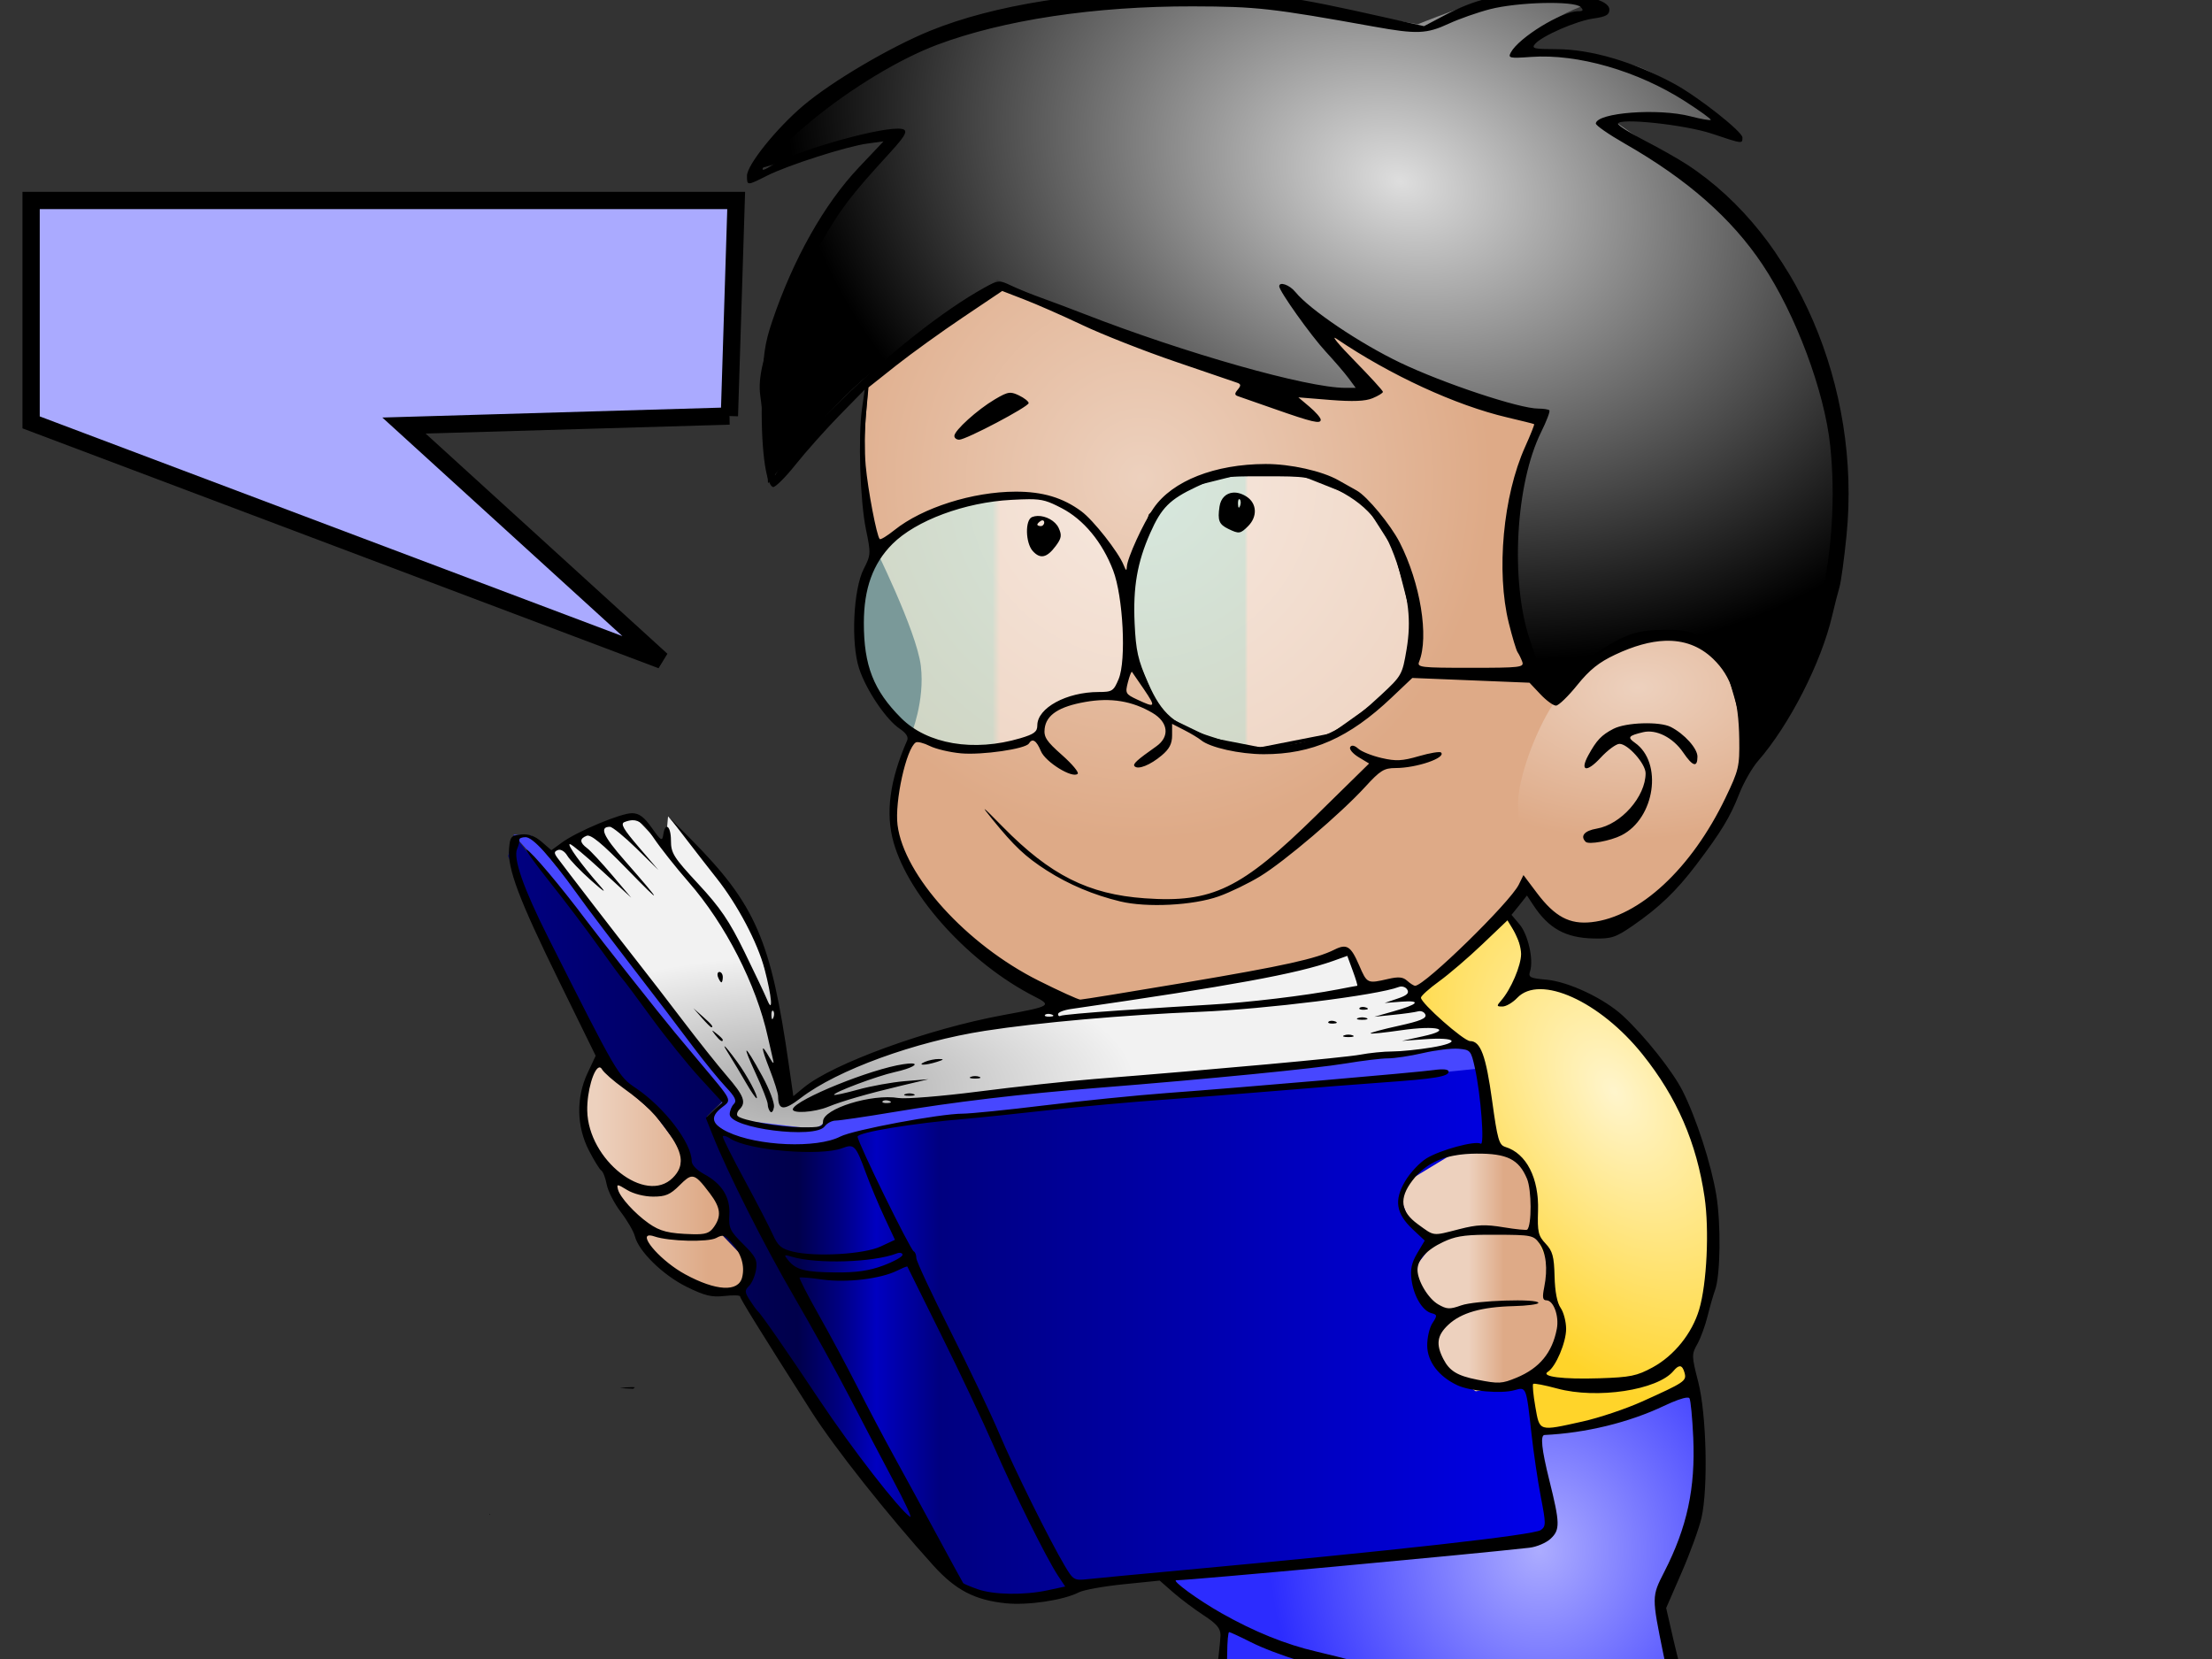 <?xml version="1.0"?><svg width="640" height="480" xmlns="http://www.w3.org/2000/svg" xmlns:xlink="http://www.w3.org/1999/xlink">
 <rect width="100%" height="100%" fill="#333333" stroke="none"/>
 <title>boy reading/talking</title>
 <defs>
  <linearGradient id="linearGradient4720">
   <stop stop-color="#00f800" id="stop4722" offset="0"/>
   <stop stop-color="#008000" id="stop4724" offset="1"/>
  </linearGradient>
  <linearGradient id="linearGradient4696">
   <stop stop-color="#ffeca3" id="stop4698" offset="0"/>
   <stop stop-color="#ffd42a" id="stop4700" offset="1"/>
  </linearGradient>
  <linearGradient id="linearGradient4684">
   <stop stop-color="#ffffff" id="stop4686" offset="0"/>
   <stop stop-color="#9c9c9c" id="stop4688" offset="1"/>
  </linearGradient>
  <linearGradient id="linearGradient4670">
   <stop stop-color="#959595" id="stop4672" offset="0"/>
   <stop stop-color="#1a1a1a" id="stop4674" offset="1"/>
  </linearGradient>
  <linearGradient id="linearGradient4540">
   <stop stop-color="#fff5cc" id="stop4542" offset="0"/>
   <stop stop-color="#ffd42a" id="stop4544" offset="1"/>
  </linearGradient>
  <linearGradient id="linearGradient4530">
   <stop stop-color="#acacff" id="stop4532" offset="0"/>
   <stop stop-color="#2c2cff" id="stop4534" offset="1"/>
  </linearGradient>
  <linearGradient id="linearGradient4520">
   <stop stop-color="#a5a5a5" id="stop4522" offset="0"/>
   <stop stop-color="#f2f2f2" id="stop4524" offset="1"/>
  </linearGradient>
  <linearGradient id="linearGradient4488">
   <stop stop-color="#000080" id="stop4490" offset="0"/>
   <stop stop-color="#00004b" offset="0.272" id="stop4502"/>
   <stop stop-color="#000080" offset="0.311" id="stop4500"/>
   <stop stop-color="#0000c1" offset="0.348" id="stop4498"/>
   <stop stop-color="#000080" offset="0.409" id="stop4496"/>
   <stop stop-color="#0000ea" id="stop4492" offset="1"/>
  </linearGradient>
  <linearGradient id="linearGradient4474">
   <stop stop-color="#c2ffff" stop-opacity="0.5" id="stop4476" offset="0"/>
   <stop stop-color="#ffffff" stop-opacity="0.5" id="stop4478" offset="1"/>
  </linearGradient>
  <linearGradient id="linearGradient4460">
   <stop stop-color="#edd1be" id="stop4462" offset="0"/>
   <stop stop-color="#deaa87" id="stop4464" offset="1"/>
  </linearGradient>
  <linearGradient id="linearGradient3942">
   <stop stop-color="#dedede" id="stop3944" offset="0"/>
   <stop stop-color="#000000" id="stop3946" offset="1"/>
  </linearGradient>
  <radialGradient gradientUnits="userSpaceOnUse" gradientTransform="matrix(1.095,0.364,-0.265,0.797,16.573,-300.94)" r="157.904" fy="253.375" fx="416.168" cy="253.375" cx="416.168" id="radialGradient3948" xlink:href="#linearGradient3942"/>
  <radialGradient gradientUnits="userSpaceOnUse" gradientTransform="matrix(2.107,-0.073,0.045,1.308,-575.311,-332.841)" r="33.507" fy="433.85" fx="488.678" cy="433.85" cx="488.678" id="radialGradient4466" xlink:href="#linearGradient4460"/>
  <radialGradient gradientUnits="userSpaceOnUse" gradientTransform="matrix(1,0,0,1.036,-18,-238.863)" r="101.354" fy="363.971" fx="348.201" cy="363.971" cx="348.201" id="radialGradient4470" xlink:href="#linearGradient4460"/>
  <linearGradient y2="0.987" x2="0.415" y1="0.987" x1="0.403" id="linearGradient4480" xlink:href="#linearGradient4474"/>
  <linearGradient y2="0.983" x2="0.532" y1="0.983" x1="0.504" id="linearGradient4484" xlink:href="#linearGradient4474"/>
  <linearGradient y2="0.786" x2="1.003" y1="0.786" x1="0.005" id="linearGradient4494" xlink:href="#linearGradient4488"/>
  <linearGradient y2="0.034" x2="0.614" y1="0.034" x1="0.403" id="linearGradient4510" xlink:href="#linearGradient4460"/>
  <linearGradient y2="0.019" x2="0.748" y1="0.019" x1="0.096" id="linearGradient4514" xlink:href="#linearGradient4460"/>
  <radialGradient gradientUnits="userSpaceOnUse" gradientTransform="matrix(0.73,-0.012,0.005,0.293,46.329,141.794)" r="133.25" fy="602.607" fx="249.237" cy="602.607" cx="249.237" id="radialGradient4526" xlink:href="#linearGradient4520"/>
  <radialGradient gradientUnits="userSpaceOnUse" gradientTransform="matrix(1,0,0,1.079,-18,-272.588)" r="78.125" fy="668.362" fx="463.338" cy="668.362" cx="463.338" id="radialGradient4536" xlink:href="#linearGradient4530"/>
  <radialGradient gradientUnits="userSpaceOnUse" gradientTransform="matrix(1.246,-0.725,1.147,1.97,-770.011,-413.972)" r="44.12" fy="549.666" fx="486.877" cy="549.666" cx="486.877" id="radialGradient4546" xlink:href="#linearGradient4540"/>
  <radialGradient gradientUnits="userSpaceOnUse" gradientTransform="matrix(1.04,0,0,0.266,-34.137,341.856)" r="87.08" fy="778.559" fx="407.377" cy="778.559" cx="407.377" id="radialGradient4676" xlink:href="#linearGradient4670"/>
  <radialGradient gradientUnits="userSpaceOnUse" gradientTransform="matrix(1,0,0,0.57,-18,104.491)" r="34.764" fy="764.394" fx="324.016" cy="764.394" cx="324.016" id="radialGradient4680" xlink:href="#linearGradient4670"/>
  <radialGradient gradientUnits="userSpaceOnUse" gradientTransform="matrix(1.258,-0.12,0.028,0.297,-151.018,358.741)" r="77.061" fy="760.312" fx="431.344" cy="760.312" cx="431.344" id="radialGradient4690" xlink:href="#linearGradient4684"/>
  <linearGradient y2="0.99" x2="0.037" y1="0.99" x1="0.853" id="linearGradient4702" xlink:href="#linearGradient4696"/>
  <linearGradient y2="0.973" x2="0.177" y1="0.973" x1="0.784" id="linearGradient4704" xlink:href="#linearGradient4696"/>
  <linearGradient y2="-0.009" x2="0.838" y1="-0.009" x1="0.197" id="linearGradient4710" xlink:href="#linearGradient4696"/>
  <linearGradient y2="0.058" x2="0.868" y1="0.058" x1="0.154" id="linearGradient4712" xlink:href="#linearGradient4696"/>
  <radialGradient gradientUnits="userSpaceOnUse" gradientTransform="matrix(1,0,0,0.488,-18,158.985)" r="41.863" fy="745.274" fx="345.062" cy="745.274" cx="345.062" id="radialGradient4716" xlink:href="#linearGradient4684"/>
  <linearGradient y2="0.101" x2="0.588" y1="0.101" x1="0.587" id="linearGradient4726" xlink:href="#linearGradient4720"/>
  <linearGradient y2="0.011" x2="0.428" y1="0.011" x1="0.43" id="linearGradient4730" xlink:href="#linearGradient4720"/>
  <linearGradient y2="-0.003" x2="0.422" y1="-0.003" x1="0.424" id="linearGradient4734" xlink:href="#linearGradient4720"/>
 </defs>
 <g>
  <title>Layer 1</title>
  <g id="layer1">
   <g id="g4736">
    <path fill="url(#linearGradient4734)" d="m494.081,556.957c0.544,-1.088 8.702,-12.238 9.246,-13.326c0.544,-1.088 0,-14.413 0,-14.413c0,0 -10.878,-14.142 -10.878,-15.229c0,-1.088 -1.088,-5.168 0,-5.711c1.088,-0.544 16.045,-8.431 17.133,-8.431c1.088,0 7.071,-0.544 7.071,-0.544l0.816,5.711l13.597,-0.816l0.816,4.351l18.221,-1.631l2.719,3.263l10.606,0l15.229,8.159l12.51,-1.632l13.869,-4.623l20.397,-3.264l-0.544,7.071l10.878,-1.632l1.631,2.72c0,0 6.236,7.218 8.332,18.356c1.264,6.714 27.324,14.766 27.342,27.935c-2.116,12.302 -61.234,5.955 -85.712,10.002c-0.816,2.72 -8.703,1.36 -9.791,1.36c-1.087,0 -50.31,-13.325 -50.31,-13.325l-33.178,-4.351z" id="path4732"/>
    <path fill="url(#linearGradient4730)" d="m142.722,564.571l-10.287,0.427c0,0 -10.127,-3.43 -20.436,0.188c5.454,22.623 30.18,25.056 33.171,23.045c3.263,-2.448 2.991,3.807 6.255,2.991c3.263,-0.816 12.509,-5.711 14.141,-3.535c1.632,2.175 0,5.439 0,5.439c0,0 8.43,-5.983 11.966,-5.711c3.535,0.272 2.175,6.527 2.175,6.527c0,0 6.527,-5.983 11.15,-5.439c4.623,0.544 4.079,5.983 4.079,5.983c0,0 2.72,-4.895 9.519,-4.352c6.798,0.544 8.702,6.799 8.702,6.799c0,0 8.974,-7.614 15.501,-6.527c6.527,1.088 7.615,7.615 7.615,7.615c0,0 7.342,-3.535 13.325,-3.535c5.983,0 12.51,7.614 12.51,7.614c0,0 10.606,-5.439 19.58,-5.439c8.975,0 13.326,5.167 13.326,5.167c0,0 12.782,-5.439 17.949,-2.991c5.167,2.447 19.036,2.991 22.843,0.816c3.808,-2.176 14.686,-5.711 17.677,-1.904c2.991,3.807 11.422,3.807 16.045,1.36c4.623,-2.448 7.615,-4.623 12.51,-1.904c4.895,2.72 5.983,1.904 10.606,0.816c4.623,-1.088 8.158,-9.246 10.878,-8.43c2.719,0.815 0.272,8.158 0.272,8.158l12.237,1.088l14.142,-2.992c0,0 6.527,6.799 12.238,5.711c5.71,-1.087 12.509,-6.255 19.58,-5.711c7.071,0.544 10.878,7.071 17.677,5.167c6.798,-1.903 8.702,-5.167 17.132,-6.526c8.431,-1.36 9.247,4.895 13.598,5.167c4.351,0.272 10.878,-2.176 15.773,-3.536c4.895,-1.359 10.878,0.816 16.045,1.904c5.167,1.088 11.15,1.088 17.677,-0.816c6.526,-1.904 13.597,-1.632 16.045,-5.711c2.447,-4.079 -2.176,-8.43 1.631,-11.422c3.808,-2.991 7.071,-5.167 1.36,-7.886c-5.711,-2.72 -9.518,-5.439 -12.238,-9.518c-2.719,-4.08 -3.535,-3.264 -10.062,-1.632c-6.526,1.632 -10.062,1.903 -12.237,1.903c-2.176,0 -16.045,-2.447 -17.405,-2.447c-1.36,0 -29.371,-1.904 -29.371,-1.904c0,0 -0.272,-2.447 -3.263,-2.991c-2.992,-0.544 -8.974,2.447 -11.422,2.719c-2.448,0.272 -4.895,0.544 -4.895,0.544l5.983,-7.07c0,0 -3.264,-0.816 -4.351,-0.816c-1.088,0 -16.589,6.255 -16.589,6.255l0.816,-5.711l-8.431,2.175l-13.325,7.887c0,0 4.623,-10.334 3.535,-10.334c-1.088,0 -7.071,4.351 -7.071,4.351l-12.781,11.15c0,0 -4.624,0.272 -5.167,-0.816c-0.544,-1.088 -8.431,-6.799 -9.519,-6.799c-1.087,0 -2.719,0.544 -2.719,0.544l3.807,10.606l-14.413,-7.343l0.544,4.08c0,0 -24.476,0 -26.651,0c-2.176,0 -28.011,-3.264 -29.099,-3.536c-1.088,-0.272 -12.51,-6.526 -12.51,-6.526c0,0 -11.422,1.087 -13.597,0.815c-2.176,-0.272 -11.422,-2.175 -12.51,-2.447c-1.088,-0.272 -10.606,-4.079 -10.606,-4.079l1.632,5.711l0.544,2.447l-10.606,-5.167l-3.536,-1.088l-0.272,5.983c0,0 -30.73,0 -31.818,0.272c-1.087,0.272 -25.019,1.904 -25.019,1.904c0,0 -15.501,-0.272 -15.773,-1.36c-0.272,-1.088 0.544,-4.079 -0.816,-4.079c-1.36,0 -14.413,2.991 -14.413,2.991c0,0 2.447,-5.983 1.36,-6.255c-1.088,-0.272 -6.527,0 -6.527,0l-13.87,7.887c0,0 -13.053,2.176 -14.413,2.447c-1.36,0.272 -17.133,1.632 -17.133,1.632l0,0z" id="path4728"/>
    <path fill="url(#linearGradient4726)" d="m290.663,517.524l-13.598,-1.632l-8.158,1.088l-4.351,-3.535l-13.054,4.351l-12.51,-0.544l-7.886,0.544l-3.264,-1.088l-12.781,3.535l1.903,-7.07l-12.509,3.263l-12.238,3.807l-6.255,-2.991l-7.342,3.263l-1.904,-2.719l-15.501,4.351l2.991,-5.983l-2.175,-1.904l-16.589,7.887l5.439,-9.246c0,0 -2.72,-2.176 -4.895,-1.36c-2.176,0.816 -12.238,5.983 -12.238,5.983c0,0 -2.992,-2.176 -4.351,-2.448c-1.36,-0.272 -5.167,3.808 -5.167,3.808l-4.08,7.07c0,0 1.313,12.335 -6.774,11.829c-6.544,-0.409 -13.075,10.245 -13.075,10.245c-18.974,14.788 8.595,16.967 20.26,18.202c0,0 12.099,0.245 14.547,-0.299c2.447,-0.544 7.614,-1.904 7.614,-1.904l16.589,-0.272l10.062,-1.359l17.133,-8.431l7.071,-0.816l-3.808,7.071l17.949,-2.991l-0.544,3.535l18.765,-1.088l-0.544,3.535l29.642,-1.359l27.739,-1.632l-2.991,-7.343l-16.589,-10.606l7.071,-10.062l15.501,-11.966l4.895,-2.719z" id="path4718"/>
    <path fill="url(#radialGradient4716)" stroke-width="1px" d="m333.059,543.211l-16.446,-0.371c0,0 -11.623,-15.209 -12.242,-15.457c-0.618,-0.247 -18.672,-6.801 -18.672,-6.801l20.651,-9.892l42.785,-7.296l2.102,6.183l17.188,5.441l-17.312,8.532l-11.252,10.511l-6.802,9.15z" id="path4714"/>
    <path fill="url(#linearGradient4712)" stroke-width="1px" d="m338.129,530.969l-11.623,-12.241l-13.973,-9.893l-12.861,5.194l9.893,4.204l14.962,11.376l3.71,3.586l9.892,-2.226z" id="path4706"/>
    <path fill="url(#linearGradient4710)" stroke-width="1px" d="m346.538,526.147l-23.371,-18.672l12.737,-1.979l18.548,15.457l-7.914,5.194z" id="path4708"/>
    <path fill="url(#radialGradient4690)" stroke-width="1px" d="m492.52,514.234c0,0 8.162,4.7 9.646,10.141c1.484,5.442 1.237,12.615 1.237,12.615l-28.197,8.657l-45.512,6.184l-50.211,2.226c0,0 -1.237,-8.904 -9.152,-16.077c-7.915,-7.173 -20.035,-13.604 -20.035,-13.604c0,0 13.109,-9.646 22.014,-11.131c8.904,-1.484 23.25,-4.205 23.25,-4.205c0,0 10.388,6.678 19.293,8.904c8.904,2.226 33.886,5.442 42.543,5.936c8.657,0.495 23.498,-1.731 28.197,-3.71c4.7,-1.979 6.926,-5.936 6.926,-5.936z" id="path4682"/>
    <path fill="url(#linearGradient4704)" stroke-width="1px" d="m374.51,512.791c0,0 13.508,8.873 18.54,13.243c5.032,4.37 16.686,17.348 16.686,17.348l-13.375,0.794c0,0 -9.932,-11.388 -15.362,-14.832c-5.429,-3.443 -19.201,-10.991 -19.201,-10.991l12.712,-5.562z" id="path4692"/>
    <path fill="url(#linearGradient4702)" stroke-width="1px" d="m435.162,538.349c0,0 -3.841,-6.356 -5.96,-9.005c-2.118,-2.648 -13.639,-11.256 -13.639,-11.256l-22.91,-8.74l-3.576,1.589c0,0 14.832,9.005 19.07,12.978c4.237,3.973 15.891,13.507 15.891,13.507l11.124,0.927z" id="path4694"/>
    <path fill="url(#radialGradient4680)" stroke-width="1px" d="m334.071,542.52l-4.599,14.948l-20.467,0.69l-15.637,-6.899l0,2.069l2.759,5.979l-20.006,-7.128l-10.579,-8.739l2.76,-9.428l19.317,-13.338l14.487,5.749l9.429,8.738l5.979,8.969l16.557,-1.61z" id="path4678"/>
    <path fill="url(#radialGradient4676)" stroke-width="1px" d="m503.782,536.541c-0.459,1.61 -2.529,11.038 -2.529,11.038l-7.589,7.819l-14.717,3.219l5.289,-8.278l-8.739,2.759l-13.338,5.06l2.53,-7.589l-9.198,2.759l-12.648,7.589l2.299,-10.578l-8.508,5.979l-13.108,10.808l-11.958,-7.589l-2.53,0l2.53,9.889l-11.728,-5.749l-4.139,2.989l-42.313,-0.46c0,0 -21.617,-6.209 -21.617,-7.589c0,-1.379 -1.15,-8.278 -1.15,-8.278l12.418,-20.237l8.739,-5.979l11.728,7.589l15.407,17.707l0.92,4.599l40.013,-1.38l50.132,-5.749l33.804,-10.348z" id="path4668"/>
    <path fill="url(#radialGradient4546)" stroke-width="1px" d="m444.319,415.084l22.672,-4.436l22.919,-8.625c0,0 -2.711,-8.872 -2.218,-11.09c0.493,-2.218 7.64,-18.729 7.64,-18.729c0,0 -0.739,-28.34 -0.739,-29.326c0,-0.986 -9.612,-27.601 -9.612,-27.601c0,0 -15.525,-20.701 -18.236,-21.933c-2.711,-1.233 -17.004,-8.379 -17.004,-8.379l-9.119,-1.232l1.479,-5.669l-6.654,-14.293l-27.354,23.658l13.061,12.568l6.407,4.19l8.133,48.795l8.625,62.102z" id="path4538"/>
    <path fill="url(#radialGradient4536)" stroke-width="1px" d="m492.781,515.602l-12.892,-52.599l11.345,-26.042l-0.258,-36.098l-21.143,8.767l-20.112,4.641l-5.672,0.258l4.899,29.136l-8.251,2.836l-104.167,9.798l18.822,14.697l-3.352,25.784l-1.805,11.861l14.181,3.868l17.533,-1.805l15.728,-0.516c0,0 25.784,12.118 41.77,12.634c15.986,0.516 32.746,0.516 39.965,-1.547c7.22,-2.063 13.408,-5.672 13.408,-5.672z" id="path4528"/>
    <path fill="url(#radialGradient4526)" stroke-width="1px" d="m424.037,302.921l-11.676,-10.842l-5.838,-8.062l-12.233,2.224l-5.004,-11.399l-47.262,11.677l-34.195,4.726l-21.963,5.56l-28.079,6.95l-22.519,10.565l-7.506,5.004l-3.892,-30.025l-4.727,-16.681l-8.896,-16.68l-16.959,-19.739l-0.834,9.452l-9.174,-9.73l-17.793,7.228l-6.95,3.892l27.523,35.308l23.353,30.581l4.448,5.56l-1.39,5.282l18.905,3.614l5.282,-0.278l6.95,-5.282l70.893,-8.062l59.772,-5.004l49.764,-5.839z" id="path4518"/>
    <path fill="#4747ff" stroke-width="1px" d="m428.456,309.483l-74.76,6.775l-71.255,6.542l-28.503,3.738l-11.214,4.906l-14.718,1.168c0,0 -14.251,-2.336 -15.185,-3.037c-0.935,-0.701 -7.944,-5.841 -7.944,-5.841l4.906,-6.074l-34.576,-42.987l-20.325,-26.166l-6.308,-7.008l5.14,0.233l8.41,10.28l24.063,29.904l17.522,23.596l9.579,12.615l-1.402,3.972l3.271,2.103l15.653,1.868l5.139,0.468l3.972,-2.57l10.046,-1.869l55.135,-7.242l92.982,-8.878l28.035,-3.505l2.337,7.009z" id="path4516"/>
    <path fill="url(#linearGradient4494)" stroke-width="1px" d="m310.03,458.361l135.694,-13.447l2.853,-5.705l-6.928,-40.342l-14.262,-89.648l-39.934,4.075l-68.458,5.705l-55.012,5.705l-17.114,3.26l-4.89,2.852l-13.447,2.038l-11.818,-2.445l-8.149,-2.853l-4.075,-4.482l5.297,-5.297l-19.559,-22.005l-31.785,-41.971l-9.779,-12.225l-1.63,6.112l9.779,23.635l17.93,36.266l44.416,74.979l11.41,18.337l24.45,32.191l19.967,24.042l9.372,5.298l15.892,0l9.78,-4.075z" id="path4486"/>
    <path fill="url(#linearGradient4514)" stroke-width="1px" d="m213.862,372.788l3.667,-6.52l-10.187,-10.595l1.63,-7.334l-5.297,-6.52l-6.928,-3.668l0.815,-4.89l-8.557,-11.409l-17.114,-15.078l-4.075,12.225l2.852,12.632l7.742,8.965l-1.222,3.668l5.297,8.557l2.445,5.297l7.743,9.373l13.039,5.297l8.15,0z" id="path4512"/>
    <path fill="url(#linearGradient4510)" stroke-width="1px" d="m443.687,398.052l6.927,-8.149c0,0 3.26,-4.075 1.63,-8.15c-1.63,-4.075 -4.075,-6.52 -4.075,-6.52l0,-9.372l-2.852,-6.113l-2.038,-3.667l1.63,-9.78l-2.445,-7.742l-7.335,-6.928l-15.892,2.853l-11.41,6.927l-2.444,5.705l2.852,7.335l6.52,5.297l-5.705,7.335l2.445,8.557l7.742,6.113l-4.075,6.112l1.223,7.742l10.595,6.928l11.002,-1.63l5.705,-2.853z" id="path4504"/>
    <path fill="url(#radialGradient4470)" stroke-width="1px" d="m441.242,255.838l-21.597,23.227l-10.188,8.557l-4.482,-4.075l-11.002,1.63l-4.075,-9.779l-20.782,6.112l-60.309,9.78l-28.932,-19.56l-18.744,-22.004l-3.26,-12.225l0.815,-11.002l4.89,-13.855c0,0 4.075,-9.78 2.852,-19.967c-1.222,-10.187 -13.854,-35.452 -13.854,-35.452l-3.26,-20.782l2.037,-26.894l38.712,-27.302l57.048,22.82l30.155,8.15l18.337,-1.223l-18.745,-23.227l29.747,19.152l39.934,12.632l-6.927,15.892l-2.853,26.895l6.113,29.339l8.149,11.41l-9.779,51.751z" id="path4468"/>
    <path fill="url(#linearGradient4484)" stroke-width="1px" d="m323.477,202.457c0,0 2.445,-12.632 2.445,-14.262c0,-1.63 -3.26,-24.857 -3.26,-24.857l-9.372,-15.077c0,0 -10.188,-4.89 -11.818,-4.89c-1.629,0 -23.226,1.63 -23.226,1.63l-23.227,12.224l-4.89,10.188l-2.445,18.337l5.297,15.077l12.632,12.632l13.855,3.26l15.077,-2.037l6.52,-1.63l0.815,-6.52l8.557,-4.075l13.04,0z" id="path4482"/>
    <path fill="url(#linearGradient4480)" stroke="#000000" stroke-width="1px" d="m407.42,194.715l2.037,-13.855l-5.704,-22.005l-9.373,-14.669l-17.522,-6.928l-16.707,-0.815l-17.93,4.483l-9.372,8.15l-6.112,19.559l0.407,18.745l6.113,14.262l3.26,5.705l13.447,6.52l14.669,2.852l20.782,-4.075l15.485,-11.002l6.52,-6.927z" id="path4472"/>
    <path fill="url(#radialGradient4466)" stroke-width="1px" d="m441.649,257.061c0,0 9.78,12.225 16.3,12.632c6.52,0.408 15.892,-3.667 24.042,-11.41c8.15,-7.742 22.005,-32.192 22.005,-32.192c0,0 1.222,-5.705 1.222,-12.225c0,-6.52 -6.927,-24.857 -11.41,-27.302c-4.482,-2.445 -16.3,-5.705 -23.227,-1.63c-6.927,4.075 -15.892,10.595 -21.19,18.745c-5.297,8.15 -10.187,21.597 -10.187,28.932c0,7.335 2.445,24.449 2.445,24.449z" id="path4458"/>
    <path fill="url(#radialGradient3948)" stroke-width="1px" d="m506.433,218.886c0,0 25.364,-33.57 25.364,-64.155c0,-30.586 -5.222,-70.869 -23.126,-87.281c-17.904,-16.412 -43.268,-33.57 -43.268,-33.57c0,0 10.444,-0.746 17.158,-0.746c6.714,0 20.142,5.222 20.142,5.222c0,0 -19.396,-16.412 -29.84,-19.396c-10.444,-2.984 -34.316,-3.73 -34.316,-3.73c0,0 7.46,-7.46 12.682,-10.444c5.222,-2.984 11.19,-4.476 11.19,-4.476c0,0 -19.396,-2.984 -27.602,-1.492c-8.206,1.492 -24.618,8.206 -24.618,8.206c0,0 -53.711,-9.698 -74.599,-8.952c-20.888,0.746 -69.377,12.682 -82.059,19.396c-12.682,6.714 -36.554,32.078 -36.554,32.078c0,0 13.428,-3.73 23.126,-6.714c9.698,-2.984 19.396,-3.73 19.396,-3.73c0,0 -24.618,24.618 -28.348,37.3c-3.73,12.682 -12.682,27.602 -11.19,38.046c1.492,10.444 2.238,25.364 2.238,25.364c0,0 17.904,-22.38 29.094,-31.332c11.19,-8.952 37.3,-27.602 37.3,-27.602c0,0 41.03,18.65 52.219,21.634c11.19,2.984 32.824,10.444 40.284,10.444c7.46,0 16.412,0 16.412,0l-21.634,-23.126c0,0 27.602,16.412 37.3,20.888c9.698,4.476 32.824,10.444 32.824,10.444c0,0 -9.698,29.094 -9.698,38.792c0,9.698 1.492,25.364 5.968,31.332c4.476,5.968 8.952,11.936 8.952,11.936c0,0 11.936,-17.158 20.888,-18.65c8.952,-1.492 23.872,0.746 26.11,5.968c2.238,5.222 8.206,28.348 8.206,28.348z" id="path3940"/>
    <path fill="#000000" d="m341.719,-2.594c-27.76,-0.155 -54.147,3.991 -72.594,11.5c-11.636,4.737 -28.453,14.651 -36.688,21.625c-7.805,6.61 -16.312,17.206 -16.312,20.312c0,2.916 -0.012,2.924 5.781,0c6.039,-3.048 23.094,-8.507 29.094,-9.312l4.625,-0.625l-7.156,7.562c-9.995,10.561 -18.971,26.502 -25.031,44.438c-2.251,6.66 -2.694,9.915 -3,21.812c-0.362,14.088 1.024,25.469 3.219,26.188c0.583,0.191 3.499,-2.683 6.469,-6.406c2.97,-3.723 8.688,-10.156 12.719,-14.281l7.344,-7.5l-0.781,5.5c-1.169,8.171 -0.55,26.848 1.156,35.031c1.441,6.912 1.388,7.354 -0.656,11.344c-3.024,5.903 -3.747,21.466 -1.344,28.812c2.047,6.259 7.824,14.815 11.75,17.438c1.847,1.234 2.589,2.389 2.156,3.375c-5.076,11.566 -6.335,21.098 -3.906,29.594c4.505,15.758 22.099,34.986 40.625,44.438c5.268,2.687 4.995,2.881 -9.062,5.469c-21.616,3.979 -49.146,13.986 -57.562,20.938l-3.031,2.5l-1.25,-8.719c-5.208,-36.542 -9.593,-46.661 -28.469,-65.719l-5.938,-6l4.875,6.344c2.679,3.479 6.52,8.429 8.562,11c6.045,7.608 11.891,18.667 13.906,26.344c2.103,8.011 2.526,13.21 0.719,8.812c-0.565,-1.375 -3.478,-7.543 -6.5,-13.719c-4.436,-9.066 -7.02,-12.873 -13.406,-19.75c-7.145,-7.693 -7.906,-8.914 -7.906,-12.531c0,-4.249 -1.649,-5.544 -2.219,-1.75c-0.304,2.026 -0.628,1.855 -3.312,-1.938c-2.242,-3.167 -3.658,-4.221 -5.719,-4.25c-3.176,-0.044 -15.875,5.26 -20.312,8.5l-3.031,2.219l-2.812,-2.438c-1.98,-1.703 -3.783,-2.338 -5.969,-2.125c-2.843,0.276 -3.183,0.627 -3.469,4.094c-0.48,5.83 2.889,14.721 14.469,38.344l10.594,21.594l-2.375,5.062c-3.327,7.113 -3.157,15.415 0.438,22.375c1.471,2.849 3.064,5.442 3.562,5.75c0.498,0.308 1.203,2.113 1.562,4.031c0.36,1.919 2.205,5.526 4.094,8c1.889,2.474 3.717,5.625 4.062,7c1.1,4.383 8.17,11.278 14.969,14.625c5.257,2.588 7.251,3.072 10.938,2.656c2.482,-0.28 4.531,-0.224 4.531,0.125c0,0.614 5.658,9.787 20.656,33.344c6.689,10.506 22.149,30.013 35.25,44.5c6.433,7.114 11.95,9.998 20.938,10.938c6.375,0.666 16.772,-0.889 21.156,-3.156c1.39,-0.719 7.22,-1.768 12.969,-2.344l10.438,-1.062l4.031,3.531c2.219,1.927 6.2,4.891 8.812,6.594c3.622,2.361 4.75,3.706 4.75,5.656c0,2.604 -3.068,27.433 -3.438,27.844c-0.21,0.233 -3.48,0.739 -12.062,1.781c-13.099,1.591 -34.315,6.856 -40.719,10.125c-1.749,0.893 -2.906,1.032 -3.312,0.375c-0.344,-0.557 -1.042,-0.759 -1.562,-0.438c-0.521,0.322 -0.694,1.015 -0.375,1.531c1.004,1.624 -2.625,2.25 -4.156,0.719c-1.177,-1.177 -2.736,-1.272 -8.031,-0.562c-5.499,0.737 -6.876,0.606 -8.375,-0.75c-1.94,-1.755 -5.532,-1.504 -13.969,1c-6.903,2.049 -19,2.59 -19,0.844c0,-0.769 -0.628,-1.62 -1.375,-1.906c-1.312,-0.503 -11.297,1.554 -14.875,3.062c-1.329,0.56 -1.75,0.238 -1.75,-1.281c0,-1.1 -0.562,-2.215 -1.25,-2.469c-1.179,-0.435 -11.399,1.372 -15.938,2.812c-0.31,0.098 -0.499,0.116 -0.594,0.062c-0.007,-0.004 -0.025,0.005 -0.031,0c-0.174,0.067 -0.283,0.154 -0.469,0.219c-0.154,0.082 -0.337,0.096 -0.5,0.156c-0.023,0.016 -0.039,0.047 -0.062,0.062c-0.203,0.096 -0.259,0.165 -0.5,0.188c-0.098,0.009 -0.214,-0.033 -0.312,-0.031c-0.011,0 0.018,0.03 0.031,0.031c-0.012,0.007 -0.021,0.023 -0.031,0.031c-0.097,0.164 -0.478,0.219 -0.594,0.25c-0.161,0.043 0.051,-0.024 -0.062,0.031c-0.053,0.025 -0.102,0.041 -0.156,0.062c0.04,0.06 -0.595,0.202 -0.625,0.281c-0.243,0.163 -0.529,0.183 -0.812,0.156c-0.114,0.061 -0.224,0.107 -0.344,0.156c-0.061,0.025 -0.126,0.071 -0.188,0.094c-0.281,0.26 -0.405,0.177 -0.75,0.188c-0.044,0.001 0.051,0.029 0.125,0.031c-0.025,0.011 -0.069,0.05 -0.094,0.062c-0.067,0.066 -0.066,0.084 -0.188,0.125c-0.212,0.072 -0.332,0.096 -0.469,0.094c-0.01,0.009 -0.025,0.023 -0.031,0.031c-0.028,0.035 -0.062,0.061 -0.094,0.094c-0.068,0.07 -0.131,0.144 -0.219,0.188c-0.286,0.141 -0.39,0.158 -0.625,0.188c-0.273,0.031 -0.539,0.001 -0.812,0c-0.254,0.008 -0.505,0.012 -0.75,-0.062c-0.109,0.022 -0.211,0.031 -0.344,0.031c-0.41,0 -0.412,0.013 -0.812,-0.062c-0.082,-0.016 -0.176,-0.024 -0.25,-0.062c-0.061,-0.031 -0.099,-0.087 -0.156,-0.125c-0.245,-0.027 -0.593,-0.051 -0.781,-0.156c-0.111,-0.062 -0.212,-0.172 -0.312,-0.25c-0.087,-0.015 -0.07,-0.038 -0.125,-0.125c-0.283,-0.144 -0.187,-0.244 -0.312,-0.156c-0.05,-0.031 -0.073,-0.066 -0.125,-0.094c-0.009,-0.005 0.01,0.033 0,0.031c-0.043,-0.01 -0.083,-0.05 -0.125,-0.062c-0.193,-0.056 -0.327,-0.118 -0.5,-0.219c-0.163,-0.062 -0.213,-0.104 -0.312,-0.156c-0.08,-0.017 -0.173,-0.034 -0.25,-0.062c-0.263,-0.102 -0.434,-0.313 -0.656,-0.469c-0.128,-0.091 -0.299,-0.115 -0.438,-0.188c-0.172,-0.091 -0.223,-0.155 -0.375,-0.219c-0.09,0.046 0.007,0.025 -0.25,-0.062c-0.158,-0.051 -0.314,-0.123 -0.469,-0.188c-0.088,-0.008 -0.166,-0.038 -0.25,-0.062c-0.039,0.013 -0.052,-0.005 -0.094,0c-0.406,-0.06 -0.45,-0.064 -0.438,-0.062c0.01,0.008 -0.021,0.001 -0.031,0c-0.019,-0.01 -0.025,-0.033 -0.125,-0.062c-0.087,-0.029 -0.194,-0.034 -0.281,-0.062c-0.009,-0.003 -0.023,0.004 -0.031,0c-0.208,0.05 -0.443,0.006 -0.656,0c-0.124,-0.003 -0.251,-0.001 -0.375,0c-0.009,0.004 -0.019,-0.006 -0.031,0c-0.01,0 -0.021,-0 -0.031,0c-0.043,0 -0.083,-0.011 -0.125,0c-0.038,0.01 0.086,0.03 0.125,0.031c-0.133,0.114 -0.437,0.283 -0.531,0.312c-0.052,0.016 -0.083,0.023 -0.125,0.031c-0.029,0.019 -0.052,0.023 -0.094,0.062c-0.104,0.119 -0.192,0.213 -0.312,0.312c-0.072,0.048 -0.149,0.105 -0.219,0.156c-0.141,0.143 -0.238,0.176 -0.438,0.281c-0.038,0.02 -0.054,0.026 -0.062,0.031c-0.2,0.116 -0.091,0.074 -0.344,0.188c-0.071,0.041 -0.116,0.085 -0.188,0.125c-0.093,0.052 -0.12,0.024 -0.094,0.062c-0.019,0.011 -0.043,0.02 -0.062,0.031c-0.044,0.145 -0.509,0.391 -0.594,0.438c-0.247,0.04 -0.468,0.166 -0.719,0.188c-0.159,0.013 -0.255,-0.017 -0.406,-0.031c-0.245,-0.011 -0.44,0.002 -0.688,-0.094c-0.12,-0.047 -0.228,-0.132 -0.344,-0.188c-0.012,-0.008 -0.02,-0.023 -0.031,-0.031c-0.223,-0.029 -0.44,-0.067 -0.656,-0.125c-0.278,-0.06 -0.54,-0.136 -0.812,-0.219c-0.041,-0.012 -0.083,-0.02 -0.125,-0.031c-0.21,0.023 -0.468,-0 -0.75,-0.125c-0.128,-0.057 -0.245,-0.104 -0.375,-0.156c-0.039,-0.015 -0.085,-0.019 -0.125,-0.031c-0.287,0.121 -0.451,-0.125 -0.719,-0.125c-0.024,0 -0.097,0.028 -0.125,0.031c-0.233,0.044 -0.47,-0.088 -0.688,-0.156c-0.052,-0.016 0.051,0.015 -0.062,0.031c-0.141,0.02 -0.296,0.032 -0.438,0.031c-0.001,0.039 -0.088,0.018 -0.125,0.031c-0.469,0.115 0.104,0.014 -0.438,0.094c-0.14,0.052 -0.394,0.059 -0.5,0.062c-0.247,-0.027 -0.503,-0.003 -0.75,0c0.007,-0.003 -0.028,0.007 -0.031,0c-0.153,0.054 -0.354,0.069 -0.5,0.094c-0.028,0.005 -0.065,0.027 -0.094,0.031c-0.154,0.025 -0.227,0.023 -0.312,0.031c-0.102,0.009 -0.202,0.023 -0.375,0.031c-0.02,0.019 -0.077,0.034 -0.125,0.031c-0.01,0 -0.021,-0 -0.031,0c-0.01,-0.001 -0.021,0.001 -0.031,0l-0.281,0.062c-6.457,1.385 -6,1.444 -6,-0.906c0,-2.697 -2.623,-2.585 -10.062,0.438l-6,2.438l2.031,-2.562c2.692,-3.423 2.56,-5.146 -0.469,-5.906c-3.123,-0.784 -6.692,0.089 -12.688,3.094c-3.814,1.912 -4.774,2.097 -5.219,0.938c-0.665,-1.733 -3.522,-1.797 -5.719,-0.125c-2.531,1.927 -6.875,8.782 -6.875,10.844c0,2.703 1.651,2.26 2.375,-0.625c0.55,-2.193 4.942,-7.531 6.188,-7.531c0.264,0 -0.184,1.298 -1,2.875c-1.241,2.4 -1.267,3.168 -0.156,4.688c1.24,1.696 1.52,1.564 4.594,-1.938c3.143,-3.579 9.644,-7.507 15,-9.094c1.954,-0.579 1.227,0.49 -3.25,4.875l-5.719,5.594l3.125,0c1.727,0 5.103,-1.127 7.5,-2.531c4.336,-2.541 13.378,-5.747 14.125,-5c0.215,0.215 -1.217,1.442 -3.188,2.719c-2.364,1.532 -3.586,3.095 -3.594,4.594l0,2.281l3.75,-1.906c3.568,-1.792 11.21,-4.391 15.938,-5.438c1.915,-0.424 2.039,-0.27 1.031,1.344c-1.722,2.758 -0.32,3.309 3.438,1.344c3.956,-2.07 9.258,-2.442 9.438,-0.656c0.069,0.688 0.213,1.492 0.281,1.781c0.069,0.289 1.458,-0.154 3.094,-1c3.327,-1.721 21.16,-6.715 21.781,-6.094c0.219,0.219 -1.413,1.469 -3.656,2.75c-2.32,1.325 -4.09,3.067 -4.094,4.062c-0.009,2.116 0.14,2.121 4.469,0.312c2.718,-1.136 14.722,-4.562 15.969,-4.562c0.154,0 0.044,1.125 -0.219,2.5c-0.537,2.807 0.38,3.128 3.281,1.156c2.138,-1.453 12.126,-3.656 16.562,-3.656c1.512,0 2.914,0.522 3.125,1.156c0.271,0.813 1.118,0.711 2.844,-0.375c1.347,-0.848 4.18,-1.85 6.281,-2.219c2.102,-0.369 4.464,-0.917 5.25,-1.219c1.022,-0.392 1.438,0.215 1.438,2.156c0,2.197 0.333,2.594 1.75,2c2.121,-0.888 17.25,-1.958 17.25,-1.219c0,0.288 -2.138,1.903 -4.75,3.594c-5.57,3.605 -11.222,8.646 -13.562,12.094c-0.949,1.397 -2.857,2.548 -4.438,2.719c-2.615,0.283 -2.588,0.241 0.625,-1.188c1.871,-0.832 3.166,-1.771 2.875,-2.062c-1.158,-1.158 -15.75,3.564 -15.75,5.094c0,1.282 8.035,5.572 9.188,4.906c0.719,-0.415 0.945,-0.363 0.531,0.094c-1.028,1.133 6.995,5.767 8.438,4.875c0.713,-0.441 0.879,-0.277 0.438,0.438c-0.407,0.658 -0.126,1.156 0.656,1.156c2.475,0 9.215,3.818 10.5,5.938c1.18,1.946 1.039,2.062 -2.25,2.062c-2.452,0 -3.5,0.452 -3.5,1.5c0,1.167 1.333,1.5 6,1.5c5.333,0 6,-0.222 6,-2c0,-1.111 -0.667,-2 -1.5,-2c-0.825,0 -1.5,-0.45 -1.5,-1c0,-1.417 0.29,-1.34 7.656,2c3.639,1.65 6.77,3 6.969,3c1.133,0 0.082,-3.386 -1.625,-5.219c-1.1,-1.181 -2,-2.525 -2,-2.969c0,-1.309 9.452,2.673 13.281,5.594c2.194,1.673 3.784,2.309 4.188,1.656c0.837,-1.354 20.531,-1.414 20.531,-0.062c0,4.202 27.668,10.559 42.812,9.844c3.949,-0.186 7.189,0.03 7.188,0.469c-0.001,0.439 1.462,1.442 3.25,2.219c4.331,1.882 4.825,1.812 5.438,-0.531c0.288,-1.1 1.061,-2 1.719,-2c0.658,0 3.067,0.9 5.344,2c2.277,1.1 4.386,2 4.688,2c1.158,0 0.479,-4.179 -1.062,-6.531c-2.385,-3.64 -0.468,-3.025 6.188,2c3.258,2.46 6.275,4.485 6.688,4.5c1.341,0.048 0.759,-2.369 -1.75,-7.469c-2.988,-6.074 -3.058,-6.85 -0.594,-5.531c2.386,1.277 10.094,9.051 10.094,10.188c0,1.956 3.751,0.641 4.812,-1.688c1.628,-3.573 10.036,-12.348 13.594,-14.188l2.969,-1.531l-1.875,2.875c-1.031,1.583 -2.514,3.375 -3.312,3.969c-1.172,0.871 -1.213,1.514 -0.25,3.312l1.188,2.219l3.844,-3.469c3.671,-3.317 18.673,-11.327 19.562,-10.438c0.714,0.714 -5.686,6.781 -7.156,6.781c-1.551,0 -1.945,4.556 -0.469,5.469c0.512,0.317 1.566,-0.31 2.312,-1.375c2.018,-2.882 23,-12.187 24.375,-10.812c0.66,0.66 -5.323,5.219 -6.844,5.219c-1.428,0 -2.922,4.307 -1.75,5.031c0.51,0.315 1.966,-0.103 3.219,-0.906c2.476,-1.587 7.809,-3.058 14.562,-4.031c4.089,-0.589 4.227,-0.536 3.188,1.406c-1.538,2.875 -0.377,4.295 2.312,2.812c2.325,-1.282 17.246,-1.583 20.312,-0.406c2.838,1.089 17.406,1.483 17.406,0.469c0,-1.852 -5.535,-2.908 -18.531,-3.531c-11.816,-0.567 -13.384,-0.861 -13.812,-2.5c-0.285,-1.091 -1.391,-1.844 -2.688,-1.844c-2.076,0 -2.019,-0.182 1.031,-3.656c4.344,-4.948 6,-9.21 6,-15.594c0,-6.688 -3.749,-14.622 -8.406,-17.812c-2.344,-1.606 -3.289,-2.978 -3.219,-4.75c0.083,-2.113 1.54,-3.249 9.219,-7.188c10.999,-5.641 14.528,-6.179 8.812,-1.344c-2.157,1.825 -4.244,3.336 -4.656,3.344c-1.043,0.021 -0.95,4 0.094,4c0.466,0 2.153,-0.641 3.75,-1.438c3.234,-1.613 13.954,-4.562 16.344,-4.5c0.884,0.023 0.391,0.675 -1.188,1.531c-1.827,0.991 -2.75,2.304 -2.75,3.906l0,2.406l4.562,-2.031c2.516,-1.113 7.062,-2.281 10.094,-2.594c5.375,-0.555 5.486,-0.495 5.156,1.844c-0.273,1.935 0.075,2.327 1.688,2.031c4.582,-0.841 13.786,-1.306 15.875,-0.781c1.236,0.31 3.54,1.703 5.156,3.094c1.616,1.39 4.544,2.804 6.469,3.125c1.925,0.321 5,1.06 6.844,1.625c4.419,1.354 9.948,0.377 15.844,-2.781c3.791,-2.031 5.641,-2.459 8.781,-1.969c2.184,0.341 4.292,1.173 4.688,1.812c0.523,0.845 1.215,0.718 2.531,-0.438c2.596,-2.278 7.896,-4.83 10,-4.812c1.076,0.009 1.36,0.311 0.719,0.75c-1.403,0.96 -2.569,4.178 -1.906,5.25c0.286,0.463 1.747,0.19 3.25,-0.594c3.113,-1.624 12.25,-1.95 12.25,-0.438c0,0.55 0.405,1 0.938,1c0.585,0 0.662,-0.89 0.156,-2.25c-0.732,-1.966 -1.423,-2.203 -5.469,-1.906c-4.054,0.298 -4.625,0.098 -4.625,-1.625c0,-3.54 -2.371,-4.523 -7.719,-3.219c-11.758,2.867 -15.177,3.716 -14.906,1.938c-0.614,-0.021 -1.23,-0.039 -1.844,-0.062c-0.026,0.01 -0.036,0.021 -0.062,0.031c0.706,-0.168 -1.069,0.307 -2.812,0.688c-0.234,0.053 -0.441,0.074 -0.688,0.125c-0.197,0.04 -0.41,0.091 -0.594,0.125c-0.071,0.015 -0.194,0.05 -0.25,0.062c-0.413,0.095 -0.733,0.162 -1.031,0.219c-0.466,0.159 -0.942,0.327 -1.25,0.438c-0.453,0.162 -0.945,0.284 -1.438,0.375c-1.339,1.192 -2.593,2.139 -3.594,2.656c-0.57,0.295 -1.058,0.522 -1.5,0.719c-2.029,1.369 -4.141,1.146 -11.438,0.031c-1.671,-0.255 -4.391,-3.586 -6.125,-5.625c-0.362,-0.172 -0.73,-0.33 -1.094,-0.5c3.219,3.395 5.127,5.783 4.438,5.781c-1.737,-0.004 -7.532,-3.282 -9.781,-5.531c-0.295,-0.295 -0.935,-1.252 -1.719,-2.469c-0.762,0.008 -1.519,0.037 -2.281,0.031c-0.385,-0.003 -0.771,0.001 -1.156,0l0.469,0.969l-4.062,0c-2.859,0 -4.425,-0.541 -5.219,-1.812c-0.24,-0.384 -0.452,-0.685 -0.75,-0.906c-0.009,-0.004 -0.022,0.004 -0.031,0c-0.029,-0.021 -0.064,-0.043 -0.094,-0.062c-0.12,-0.049 -0.22,-0.073 -0.344,-0.125c-0.079,-0.034 -0.165,-0.082 -0.25,-0.125c-0.976,-0.306 -2.52,-0.219 -5.531,0.156c-9.389,1.17 -10.082,1.066 -10.688,-1.25c-0.513,-1.963 -0.993,-2.067 -6.281,-1.406c-3.145,0.393 -6.238,0.931 -6.906,1.188c-0.811,0.311 -1.083,-0.325 -0.781,-1.906c0.275,-1.441 -0.179,-2.913 -1.188,-3.75c-2.118,-1.758 -7.645,-0.366 -18.312,4.562c-4.137,1.912 -7.632,3.361 -7.75,3.219c-0.452,-0.541 -6.332,-22.668 -8.375,-31.5l-2.125,-9.25l4.5,-10.344c2.476,-5.687 5.043,-12.77 5.719,-15.75c1.961,-8.65 1.454,-29.995 -0.938,-39.312c-1.943,-7.57 -1.941,-7.997 -0.25,-11c0.968,-1.719 2.293,-5.375 2.969,-8.125c0.676,-2.75 1.657,-6.125 2.156,-7.5c1.553,-4.273 1.729,-19.123 0.344,-27.5c-1.48,-8.952 -5.819,-22.344 -9.781,-30.156c-2.887,-5.693 -10.896,-15.772 -17.156,-21.594c-5.451,-5.07 -15.77,-9.951 -22.281,-10.531c-4.705,-0.419 -5.214,-0.679 -4.656,-2.438c1.059,-3.335 -0.576,-10.613 -3.031,-13.531l-2.344,-2.781l2.25,-2.781l2.219,-2.812l1.844,2.781c4.424,6.752 9.323,9.479 17.469,9.656c5.143,0.112 6.365,-0.302 11.281,-3.688c7.666,-5.28 12.632,-10.049 18.375,-17.625c7.264,-9.581 9.827,-13.822 12.438,-20.5c1.29,-3.3 3.739,-7.585 5.438,-9.531c9.086,-10.41 18.313,-28.488 21.469,-42.062c0.69,-2.969 1.633,-6.652 2.094,-8.188c0.461,-1.536 1.391,-8.326 2.062,-15.094c4.247,-42.811 -14.591,-86.627 -46.125,-107.219c-2.475,-1.616 -7.993,-4.751 -12.25,-6.938c-4.257,-2.187 -7.744,-4.379 -7.75,-4.875c-0.022,-1.816 19.369,0.24 27.219,2.875c8.91,2.991 8.781,2.957 8.781,1.094c0,-1.695 -12.811,-11.784 -19.719,-15.531c-11.756,-6.377 -24.144,-10.023 -34.156,-10.031c-6.386,-0.005 -7.217,-0.19 -6.156,-1.469c1.928,-2.323 11.892,-6.684 16.938,-7.406c3.632,-0.519 4.594,-1.041 4.594,-2.562c0,-2.898 -7.998,-4.781 -20.219,-4.75c-11.529,0.029 -18.617,1.706 -27.594,6.469l-5.812,3.062l-11.688,-2.625c-26.784,-6.027 -33.176,-6.915 -53.031,-7.438c-1.861,-0.049 -3.712,-0.083 -5.562,-0.094zm104.75,3.469c5.332,-0.132 9.918,0.23 10.812,1.125c0.975,0.975 0.826,1.242 -0.719,1.25c-4.738,0.024 -17.129,7.624 -19.438,11.938c-0.864,1.615 -0.378,1.731 5.906,1.281c13.429,-0.961 30.77,4.036 44.469,12.812c4.322,2.769 7.674,5.201 7.469,5.406c-0.206,0.206 -2.837,-0.251 -5.844,-1.031c-9.34,-2.423 -27.042,-1.093 -27.406,2.062c-0.063,0.544 3.731,3.169 8.406,5.844c18.094,10.352 30.865,21.576 39.812,34.969c9.623,14.405 17.944,36.677 19.594,52.375c3.082,29.316 -3.997,61.649 -17.531,79.969c-2.113,2.86 -4.232,5.449 -4.719,5.75c-0.487,0.301 -1.134,-1.814 -1.438,-4.688c-1.221,-11.578 -5.762,-20.511 -12.594,-24.844c-3.829,-2.429 -5.573,-2.875 -11.188,-2.875c-8.208,0 -11.574,1.115 -20.219,6.656c-5.608,3.595 -7.625,4.344 -11.625,4.344l-4.844,0l-2.781,-8.25c-5.657,-16.833 -4.094,-45.025 3.312,-59.969c1.576,-3.18 2.649,-6.008 2.375,-6.281c-0.274,-0.274 -1.722,-0.5 -3.219,-0.5c-5.471,0 -27.422,-7.294 -39.938,-13.281c-11.735,-5.615 -26.212,-15.379 -30.344,-20.469c-1.67,-2.057 -4.656,-3.099 -4.656,-1.625c0,1.388 9.136,14.221 13.438,18.875c2.541,2.75 5.536,6.237 6.656,7.75l2.031,2.75l-3.031,0c-10.975,0 -46.28,-9.995 -75.594,-21.406c-3.85,-1.499 -9.361,-3.573 -12.219,-4.594c-2.858,-1.021 -6.821,-2.617 -8.812,-3.562c-3.525,-1.673 -3.741,-1.656 -7.812,0.594c-11.754,6.495 -27.978,19.28 -41.812,32.969c-8.06,7.975 -15.568,16.039 -16.688,17.906l-2.031,3.406l-0.688,-3.75c-1.251,-6.666 0.209,-28.499 2.375,-35.562c3.322,-10.835 6.964,-19.704 11.25,-27.281c5.803,-10.259 8.858,-14.264 20.188,-26.625c5.367,-5.856 5.764,-7.094 2.344,-7.094c-7.151,0 -30.561,6.85 -36.438,10.656c-6.852,4.438 0.534,-3.845 11.531,-12.938c11.251,-9.302 25.387,-17.866 36.312,-21.969c19.185,-7.204 45.699,-11.194 74,-11.125c18.493,0.045 22.741,0.528 52.5,5.875c12.265,2.204 15.119,2.111 21.5,-0.844c3.025,-1.401 8.425,-3.3 12,-4.219c3.946,-1.014 10.012,-1.65 15.344,-1.781zm-156.5,83.312l6.312,2.438c3.473,1.331 11.069,4.662 16.844,7.406c5.775,2.744 17.925,7.53 27,10.625c9.075,3.095 17.094,5.824 17.844,6.094c1.085,0.39 1.132,0.793 0.156,1.969c-0.976,1.176 -0.96,1.576 0.125,1.938c0.749,0.25 5.425,1.886 10.375,3.625c11.147,3.915 13.5,4.462 13.5,3.156c0,-0.565 -1.477,-2.258 -3.25,-3.75l-3.219,-2.719l9.25,0.75c6.55,0.518 10.117,0.371 12.219,-0.5c1.633,-0.676 3,-1.509 3,-1.844c0,-0.334 -3.712,-4.4 -8.25,-9.031c-4.538,-4.632 -6.9,-7.493 -5.25,-6.375c15.623,10.588 34.592,19.322 49.5,22.812c4.125,0.966 7.608,1.836 7.75,1.938c0.142,0.102 -1.037,3.069 -2.625,6.594c-6.356,14.105 -8.394,36.057 -4.719,50.906c1.021,4.125 2.173,7.95 2.562,8.5c0.389,0.55 1.001,1.788 1.344,2.75c0.577,1.618 -0.564,1.75 -14.969,1.75c-14.436,0 -15.529,-0.128 -14.875,-1.75c2.905,-7.206 0.378,-22.764 -5.625,-34.531c-2.598,-5.093 -9.412,-13.337 -12.406,-15c-1.204,-0.669 -3.59,-2.006 -5.281,-2.969c-4.743,-2.698 -13.904,-4.738 -21.125,-4.719c-14.663,0.039 -26.931,4.863 -32.375,12.75c-3.017,4.37 -7.659,14.533 -7.75,17c-0.047,1.286 -0.262,1.148 -0.938,-0.531c-1.52,-3.781 -8.765,-12.981 -12.219,-15.531c-5.372,-3.968 -11.202,-5.703 -19.031,-5.688c-12.439,0.025 -26.929,4.616 -35.062,11.125c-2.099,1.68 -3.999,2.844 -4.25,2.594c-0.871,-0.871 -3.433,-14.27 -4.062,-21.312c-0.348,-3.897 -0.305,-10.59 0.094,-14.844l0.719,-7.719l8,-6.344c4.401,-3.48 13.105,-9.748 19.344,-13.938l11.344,-7.625zm2.094,29.469c-1.026,0.085 -2.175,0.679 -4.25,1.906c-5.045,2.984 -11.688,9.007 -11.688,10.562c0,0.613 0.623,1.094 1.406,1.094c1.983,0 20.094,-9.545 20.094,-10.594c0,-0.471 -1.279,-1.484 -2.812,-2.219c-0.942,-0.451 -1.623,-0.712 -2.312,-0.75c-0.144,-0.008 -0.291,-0.012 -0.438,0zm69.406,24.156c1.222,-0.012 2.609,0.003 4.156,0c12.49,-0.028 13.243,0.102 19.625,3.094c10.092,4.731 14.876,10.25 18.844,21.781c3.498,10.168 4.273,16.867 2.875,25.188c-1.237,7.36 -1.417,7.639 -7.375,13.188c-8.759,8.158 -13.593,11.198 -21.219,13.312c-6.221,1.725 -16.705,2.352 -20.25,1.219c-0.825,-0.264 -4.425,-1.42 -8,-2.562c-10.387,-3.32 -13.97,-6.373 -17.969,-15.469c-2.912,-6.624 -3.505,-9.26 -3.875,-17.219c-0.485,-10.444 0.759,-17.627 4.5,-26.094c3.247,-7.349 5.643,-9.756 13.344,-13.375c5.417,-2.546 6.787,-2.976 15.344,-3.062zm-4.688,4.719c-2.009,0.149 -3.575,1.582 -3.938,4.031c-0.596,4.021 -0.155,5.155 2.562,6.469c3.085,1.491 3.474,1.432 5.719,-0.812c2.741,-2.741 2.551,-6.562 -0.406,-8.5c-1.366,-0.895 -2.732,-1.277 -3.938,-1.188zm1.719,1.875c0.068,-0.025 0.136,0.011 0.219,0.094c0.332,0.332 0.351,1.184 0.062,1.906c-0.319,0.798 -0.546,0.571 -0.594,-0.594c-0.033,-0.791 0.108,-1.331 0.312,-1.406zm-60.812,0.031c4.056,-0.015 5.586,0.571 9.438,2.562c6.401,3.309 11.803,9.839 14.938,18.031c2.904,7.587 3.838,26.087 1.594,31.438c-1.466,3.494 -1.865,3.745 -5.812,3.75c-9.284,0.012 -17.719,4.621 -17.719,9.656c0,1.858 -0.907,2.531 -4.906,3.719c-13.497,4.008 -26.911,1.745 -34.5,-5.844c-7.968,-7.968 -10.799,-15.178 -10.781,-27.562c0.014,-9.928 2.641,-17.158 8.25,-22.781c6.797,-6.814 20.962,-12.082 34.438,-12.781c2.101,-0.109 3.71,-0.182 5.062,-0.188zm2.5,4.844c-0.556,0.015 -1.07,0.123 -1.562,0.312c-2.082,0.799 -1.954,7.477 0.188,9.844c2.165,2.392 4.084,1.969 6.625,-1.438c1.695,-2.272 1.827,-3.13 0.875,-5.219c-0.958,-2.102 -3.717,-3.567 -6.125,-3.5zm1.312,1.281c0.359,-0.06 0.625,0.157 0.625,0.594c0,0.582 -0.45,1.062 -1,1.062c-0.55,0 -1,-0.195 -1,-0.438c0,-0.243 0.45,-0.723 1,-1.062c0.138,-0.085 0.255,-0.136 0.375,-0.156zm180.219,34.844c5.483,-0.201 10.116,1.539 13.938,5.219c5.285,5.088 7.398,11.587 7.562,23.281c0.111,7.875 -0.14,8.927 -3.969,16.906c-9.844,20.516 -24.916,34.485 -38.781,36c-6.339,0.693 -10.592,-1.558 -15.781,-8.438l-3.906,-5.188l-1.344,2.75c-2.546,5.17 -27.248,29.281 -30,29.281c-0.362,0 -1.402,-0.642 -2.281,-1.438c-1.232,-1.115 -2.494,-1.243 -5.562,-0.531c-5.981,1.387 -6.07,1.348 -8.344,-3.938c-2.399,-5.576 -3.581,-6.341 -7.125,-4.562c-5.291,2.654 -14.506,4.695 -42.969,9.5c-16.208,2.736 -29.987,4.969 -30.594,4.969c-0.607,0 -6.02,-2.461 -12.031,-5.469c-20.874,-10.443 -38.975,-30.409 -40.844,-45.031c-0.868,-6.79 2.535,-22.209 5.281,-23.906c0.492,-0.304 2.317,0.16 4.062,1.031c1.746,0.871 5.811,1.833 9.031,2.125c6.039,0.548 18.658,-1.279 19.625,-2.844c1.014,-1.641 2.182,-0.918 3.469,2.188c1.321,3.19 9.182,8.037 10.656,6.562c0.409,-0.409 -1.639,-2.855 -4.562,-5.438c-4.474,-3.951 -5.29,-5.183 -5,-7.625c0.473,-3.987 4.165,-6.378 11.781,-7.719c7.37,-1.297 13.555,-0.283 19.438,3.188c4.571,2.697 5.043,6.871 1.094,9.656c-5.679,4.006 -6.925,5.135 -6.281,5.781c1.033,1.037 4.52,-0.36 7.844,-3.156c2.213,-1.862 3,-3.371 3,-5.812l0,-3.312l3.531,1.812c1.95,0.994 4.121,2.307 4.844,2.906c2.554,2.12 11.192,4.052 18.125,4.062c13.99,0.022 24.717,-4.718 37,-16.375l6,-5.688l16.938,0.688l16.969,0.688l3.156,3.344c1.735,1.839 3.771,3.319 4.531,3.281c0.76,-0.038 3.522,-2.708 6.125,-5.938c3.575,-4.434 6.267,-6.588 11,-8.812c5.323,-2.502 10.11,-3.843 14.375,-4zm-154.281,8.969c0.03,-0.022 0.043,-0.025 0.062,0c0.155,0.198 1.734,2.481 3.5,5.094c3.5,5.179 3.332,5.42 -1.969,2.938c-3.385,-1.585 -3.514,-1.84 -2.688,-5.031c0.419,-1.617 0.885,-2.849 1.094,-3zm122.688,2.844c1.311,0 1.733,0.485 1.344,1.5c-0.317,0.825 -0.911,1.5 -1.344,1.5c-0.432,0 -1.058,-0.675 -1.375,-1.5c-0.39,-1.015 0.064,-1.5 1.375,-1.5zm25.156,12.062c-3.283,0.105 -6.624,0.641 -8.469,1.594c-3.453,1.784 -4.882,3.296 -7.25,7.625c-2.552,4.665 -0.507,5.121 3.5,0.781c2.062,-2.234 4.536,-4.062 5.5,-4.062c2.444,0 7.562,5.756 7.562,8.5c0,6.781 -7.126,14.843 -14.156,16.031c-3.544,0.599 -4.853,2.147 -3.188,3.812c0.879,0.879 7.131,-0.252 10.344,-1.875c9.717,-4.908 12.065,-21.066 3.906,-26.781c-2.255,-1.58 -1.884,-2.044 2.375,-3.062c3.789,-0.906 8.645,1.542 11.594,5.875c2.761,4.057 4.125,4.453 4.125,1.188c0,-2.36 -3.759,-6.544 -7.688,-8.562c-1.638,-0.842 -4.873,-1.168 -8.156,-1.062zm-84,6.469c-0.263,0.018 -0.466,0.149 -0.625,0.406c-0.357,0.577 0.728,1.886 2.406,2.906l3.062,1.844l-15.25,14.969c-21.795,21.397 -30.102,25.419 -49.656,24.031c-16.318,-1.158 -27.323,-6.691 -41.031,-20.625c-6.128,-6.229 -6.652,-6.637 -3.062,-2.219c6.292,7.745 9.549,10.835 15.719,14.781c6.441,4.12 13.634,7.131 21.281,8.969c7.691,1.848 21.069,1.171 28.5,-1.469c3.3,-1.172 8.7,-3.8 12,-5.812c7.051,-4.299 23.325,-18.161 30.375,-25.875c4.335,-4.743 5.433,-5.432 8.781,-5.438c6.08,-0.009 14.699,-2.957 13.156,-4.5c-0.337,-0.337 -3.216,0.135 -6.406,1.062c-4.841,1.407 -6.631,1.496 -10.812,0.531c-2.756,-0.636 -5.785,-1.843 -6.719,-2.688c-0.693,-0.627 -1.28,-0.905 -1.719,-0.875zm-208.312,21.562c2.054,-0.062 3.631,1.373 6.156,5.125c1.925,2.86 6.462,8.599 10.094,12.75c10.665,12.19 19.619,29.696 22.938,44.844c0.567,2.588 1.256,5.588 1.531,6.688c0.323,1.291 -0.05,1.025 -1.062,-0.75c-2.548,-4.467 -2.529,-3.175 0.062,3.438c1.334,3.404 2.43,6.892 2.438,7.75c0.041,4.178 1.646,4.299 6.594,0.5c10.527,-8.083 33.006,-16.265 53.25,-19.406c15.593,-2.42 40.234,-4.596 62.156,-5.5c19.214,-0.792 51.392,-4.808 57.594,-7.188c0.883,-0.339 1.966,-0.013 2.438,0.75c0.639,1.034 -0.08,1.705 -2.844,2.625l-3.688,1.25l4.812,-0.375c5.969,-0.448 4.986,0.764 -2.312,2.812l-5.5,1.562l5.5,-0.562c3.025,-0.3 6.228,-0.748 7.125,-1c0.897,-0.252 1.859,0.163 2.156,0.938c0.409,1.065 -1.483,1.862 -7.812,3.25c-4.606,1.01 -8.245,2.005 -8.062,2.188c0.182,0.182 4.137,-0.235 8.781,-0.906c10.615,-1.535 15.401,-0.211 6.312,1.75l-6,1.312l6.5,-0.469c9.333,-0.686 10.768,0.942 2.094,2.375c-3.85,0.636 -8.975,1.156 -11.406,1.156c-2.431,0 -6.625,0.428 -9.312,0.938c-4.453,0.844 -41.756,4.254 -76.875,7.031c-7.7,0.609 -22.775,2.248 -33.5,3.625c-10.725,1.377 -21.152,2.21 -23.156,1.875c-7.762,-1.295 -21.844,3.085 -21.844,6.781c0,1.517 -0.902,1.759 -6.25,1.688c-6.382,-0.086 -17.174,-1.987 -18.438,-3.25c-0.386,-0.386 -0.151,-1.255 0.5,-1.906c2.044,-2.044 1.33,-3.943 -3.625,-9.688c-2.646,-3.068 -8.383,-10.283 -12.75,-16.031c-4.367,-5.749 -10.098,-13.174 -12.719,-16.5c-5.238,-6.649 -21.483,-27.723 -23.531,-30.531c-1.066,-1.462 -1.044,-1.864 0.125,-2.312c0.804,-0.308 1.963,0.392 2.688,1.625c0.701,1.194 3.794,4.418 6.875,7.156c3.865,3.436 4.654,3.9 2.531,1.5c-5.29,-5.983 -9.613,-12 -8.656,-12c0.505,0 4.684,3.487 9.312,7.75l8.438,7.75l-5.5,-6.5c-3.025,-3.575 -6.287,-7.094 -7.25,-7.812c-2.191,-1.636 -2.246,-2.78 -0.125,-3.594c1.19,-0.457 4.432,2.2 11.656,9.625c10.608,10.903 10.411,10.183 -0.656,-2.438c-6.275,-7.155 -7.431,-9.781 -4.281,-9.781c0.688,0 4.142,2.812 7.656,6.25l6.375,6.25l-5.688,-6.625c-4.488,-5.239 -5.366,-6.774 -4.125,-7.25c0.849,-0.326 1.597,-0.511 2.281,-0.531zm-30.906,4.906c2.075,0 7.028,5.45 14.781,16.219c4.063,5.644 8.566,11.565 25.281,33.312c1.375,1.789 5.149,6.798 8.406,11.125c3.257,4.327 7.496,9.532 9.438,11.594c2.748,2.918 3.279,4.033 2.344,4.969c-0.661,0.661 -1.188,1.994 -1.188,2.969c0,4.073 24.744,7.226 27.469,3.5c0.675,-0.924 2.109,-1.688 3.188,-1.688c1.079,0 8.471,-1.075 16.406,-2.406c17.806,-2.987 37.191,-5.294 59.438,-7.062c31.656,-2.516 62.96,-5.596 71.75,-7.062c4.813,-0.803 10.297,-1.469 12.188,-1.469c1.891,0 6.443,-0.677 10.125,-1.531c3.682,-0.854 8.301,-1.416 10.281,-1.25c3.478,0.292 3.633,0.461 4.781,5.656c1.701,7.693 2.829,22.537 1.656,21.812c-1.545,-0.955 -11.744,1.813 -15.688,4.25c-2.001,1.237 -4.771,4.208 -6.188,6.625c-3.229,5.509 -2.643,9.32 2.219,13.906l3.469,3.25l-2.188,3.688c-1.636,2.772 -2.027,4.69 -1.625,7.688c0.632,4.713 3.154,8.946 5.75,9.625c1.72,0.45 1.741,0.679 0.281,2.906c-0.865,1.32 -1.531,4.261 -1.5,6.531c0.064,4.603 3.333,8.882 8.688,11.406c3.691,1.74 12.742,2.533 16.562,1.438c3.432,-0.984 3.408,-1.065 4.906,12.5c0.607,5.5 1.83,13.79 2.719,18.406c1.492,7.744 1.5,8.465 0,9.562c-1.973,1.442 -42.315,5.957 -104.188,11.656c-12.65,1.165 -24.8,2.32 -27,2.562c-3.821,0.422 -4.119,0.248 -6.562,-3.875c-4.486,-7.569 -14.599,-27.977 -18.969,-38.312c-2.325,-5.5 -8.659,-18.799 -14.094,-29.562c-5.435,-10.763 -9.875,-20.278 -9.875,-21.156c0,-0.879 -0.337,-1.754 -0.75,-1.938c-1,-0.445 -16.25,-31.589 -16.25,-33.188c0,-1.252 16.106,-3.901 31.5,-5.188c3.85,-0.322 14.65,-1.456 24,-2.5c9.35,-1.044 23.975,-2.367 32.5,-2.969c8.525,-0.602 23.6,-1.789 33.5,-2.625c9.9,-0.836 23.625,-1.919 30.5,-2.406c15.063,-1.067 19,-1.717 19,-3.125c0,-0.683 -1.534,-0.846 -4.25,-0.469c-5.231,0.727 -55.471,5.053 -77.25,6.656c-8.8,0.648 -24.82,2.276 -35.594,3.594c-10.774,1.318 -21.349,2.374 -23.5,2.375c-6.561,0.003 -31.684,4.705 -35.406,6.625c-6.758,3.487 -23.926,2.79 -32.594,-1.344c-4.594,-2.191 -5.156,-4.296 -1.844,-6.938c3.124,-2.491 3.602,-1.499 -6.438,-13.469c-2.944,-3.51 -6.082,-7.275 -7,-8.375c-4.304,-5.158 -21.33,-26.7 -25.844,-32.719c-7.148,-9.531 -15.583,-19.54 -17,-20.156c-0.662,-0.288 2.269,3.852 6.531,9.188c4.262,5.336 10.632,13.737 14.156,18.688c3.525,4.95 6.682,9.225 7,9.5c0.318,0.275 4.018,5.225 8.219,11c4.201,5.775 10.591,13.712 14.188,17.625l6.531,7.125l-2.406,2.25l-2.406,2.25l2,5c4.171,10.583 14.894,31.885 23.562,46.75c4.971,8.525 12.19,21.575 16.031,29c3.841,7.425 9.605,18.432 12.812,24.438c3.208,6.006 5.34,10.602 4.719,10.219c-2.979,-1.841 -16.89,-19.754 -26.156,-33.656c-10.086,-15.132 -16.944,-24.994 -18.062,-26c-0.306,-0.275 -1.308,-1.66 -2.219,-3.094c-1.468,-2.311 -1.48,-2.77 -0.156,-4.094c0.821,-0.821 1.723,-2.927 2,-4.688c0.434,-2.752 -0.108,-3.794 -3.75,-7.406c-3.798,-3.766 -4.187,-4.635 -3.969,-8.438c0.292,-5.102 -2.13,-9.005 -7.344,-11.812c-2.138,-1.151 -3.562,-2.661 -3.562,-3.781c0,-5.192 -7.928,-15.542 -16.125,-21.062c-5.125,-3.451 -5.417,-3.929 -25.406,-43.625c-7.156,-14.212 -10.173,-22.854 -8.969,-25.625c0.444,-1.022 0.744,-2.212 0.656,-2.625c-0.087,-0.413 0.714,-0.75 1.781,-0.75zm284.094,24.062l1.969,3.219c1.083,1.776 1.967,4.722 1.969,6.531c0.004,3.34 -2.95,10.253 -5.75,13.438c-1.4,1.593 -1.359,1.766 0.375,1.75c1.048,-0.01 2.955,-1.135 4.25,-2.5c6.553,-6.908 23.947,0.952 36.312,16.406c9.912,12.388 15.599,25.504 17.906,41.281c1.39,9.503 0.649,25.022 -1.562,32.469c-2.054,6.915 -7.219,13.349 -13.469,16.75c-4.579,2.492 -6.465,2.862 -15.375,3.156c-10.64,0.351 -17.161,-0.486 -14.906,-1.906c2.254,-1.42 5.25,-8.458 5.25,-12.375c0,-2.1 -0.726,-4.855 -1.594,-6.094c-1.011,-1.443 -1.64,-4.711 -1.75,-9.125c-0.144,-5.768 -0.576,-7.323 -2.594,-9.469c-2.128,-2.263 -2.386,-3.353 -2.188,-9.469c0.307,-9.461 -3.367,-16.647 -9.469,-18.5c-1.818,-0.552 -2.273,-2.17 -3.812,-13.375c-1.791,-13.039 -3.331,-17.231 -6.375,-17.25c-1.837,-0.012 -14.255,-10.983 -14.219,-12.562c0.012,-0.514 2.374,-2.639 5.25,-4.719c2.876,-2.08 8.497,-6.898 12.5,-10.719l7.281,-6.938zm-46.344,10.281l1.594,4.344c0.883,2.382 1.455,4.312 1.281,4.312c-0.174,0 -2.725,0.491 -5.688,1.062c-9.331,1.801 -25.981,3.787 -36.875,4.406c-5.775,0.328 -17.7,1.093 -26.5,1.688c-8.8,0.594 -16.337,1.282 -16.75,1.531c-0.413,0.249 -0.75,0.01 -0.75,-0.5c0,-0.51 1.688,-1.17 3.75,-1.469c46.466,-6.734 65.271,-10.164 75.844,-13.906l4.094,-1.469zm-181.656,4.656c-0.533,0 -0.723,0.675 -0.406,1.5c0.317,0.825 0.753,1.5 0.969,1.5c0.216,0 0.406,-0.675 0.406,-1.5c0,-0.825 -0.436,-1.5 -0.969,-1.5zm186.031,10.125c-0.347,0.014 -0.646,0.115 -0.812,0.281c-0.332,0.332 0.258,0.575 1.312,0.531c1.165,-0.048 1.423,-0.306 0.625,-0.625c-0.361,-0.144 -0.778,-0.202 -1.125,-0.188zm-193.562,0.375l2.406,2.75c1.333,1.513 2.571,2.75 2.75,2.75c0.784,0 0.164,-0.797 -2.406,-3.062l-2.75,-2.438zm22.875,0.688c0.068,-0.025 0.136,0.011 0.219,0.094c0.332,0.332 0.351,1.184 0.062,1.906c-0.319,0.798 -0.546,0.571 -0.594,-0.594c-0.033,-0.791 0.108,-1.331 0.312,-1.406zm79.688,0.938c0.347,-0.014 0.764,0.043 1.125,0.188c0.798,0.319 0.54,0.577 -0.625,0.625c-1.054,0.043 -1.645,-0.199 -1.312,-0.531c0.166,-0.166 0.465,-0.267 0.812,-0.281zm90.938,1c-0.453,0 -0.906,0.08 -1.25,0.219c-0.688,0.277 -0.125,0.5 1.25,0.5c1.375,0 1.938,-0.223 1.25,-0.5c-0.344,-0.139 -0.797,-0.219 -1.25,-0.219zm-8.938,1c-0.347,0.014 -0.646,0.115 -0.812,0.281c-0.332,0.332 0.258,0.575 1.312,0.531c1.165,-0.048 1.423,-0.306 0.625,-0.625c-0.361,-0.144 -0.778,-0.202 -1.125,-0.188zm-179.062,2.875c-0.052,0.052 0.222,0.457 0.844,1.25c1.306,1.666 2.156,2.198 2.156,1.375c0,-0.208 -0.788,-0.995 -1.75,-1.75c-0.793,-0.622 -1.198,-0.927 -1.25,-0.875zm184,1.125c-0.453,0 -0.906,0.08 -1.25,0.219c-0.688,0.277 -0.125,0.5 1.25,0.5c1.375,0 1.938,-0.223 1.25,-0.5c-0.344,-0.139 -0.797,-0.219 -1.25,-0.219zm-180.531,3.375c-0.046,0.119 0.41,0.932 1.406,2.5c1.223,1.925 3.424,5.619 4.906,8.188c1.482,2.568 2.852,4.523 3.031,4.344c0.488,-0.488 -2.76,-6.551 -5.656,-10.531c-2.053,-2.821 -3.355,-4.39 -3.625,-4.5c-0.026,-0.011 -0.056,-0.017 -0.062,0zm6.406,1.25c-0.216,0.092 0.611,2.213 2.562,6.438c1.953,4.226 3.562,8.324 3.562,9.094c0,0.769 0.337,1.737 0.75,2.156c0.413,0.419 0.884,-0.205 1.062,-1.375c0.178,-1.17 -1.328,-5.149 -3.344,-8.844c-2.766,-5.069 -4.348,-7.573 -4.594,-7.469zm55.625,2.438c-1.1,-0.016 -2.9,0.34 -4,0.812c-2.548,1.095 0.081,1.095 3.5,0c2.01,-0.644 2.108,-0.789 0.5,-0.812zm-7.906,1.281c-0.534,-0.01 -1.309,0.069 -2.344,0.219c-9.283,1.34 -31.066,10.155 -31.969,12.938c-0.466,1.438 6.173,1.028 10.219,-0.625c4.11,-1.679 11.477,-3.794 21,-6.062l8,-1.906l-6.875,0.562c-3.765,0.322 -9.817,1.425 -13.469,2.438c-3.652,1.013 -6.771,1.698 -6.938,1.531c-0.584,-0.584 12.336,-5.443 17.531,-6.594c4.985,-1.105 7.158,-2.458 4.844,-2.5zm-90.344,1.156c0.291,-0.049 0.569,0.132 0.812,0.562c0.518,0.917 3.302,3.355 6.188,5.438c6.516,4.702 9.451,7.664 13.531,13.594c3.831,5.568 4.049,9.045 0.75,12.344c-7.854,7.854 -24.458,-5.173 -24.75,-19.406c-0.116,-5.677 1.9,-12.265 3.469,-12.531zm108.75,2.5c-0.453,0 -0.906,0.08 -1.25,0.219c-0.688,0.277 -0.125,0.5 1.25,0.5c1.375,0 1.938,-0.223 1.25,-0.5c-0.344,-0.139 -0.797,-0.219 -1.25,-0.219zm-19,5c-0.453,0 -0.906,0.08 -1.25,0.219c-0.688,0.277 -0.125,0.5 1.25,0.5c1.375,0 1.938,-0.223 1.25,-0.5c-0.344,-0.139 -0.797,-0.219 -1.25,-0.219zm-6.938,2c0.347,-0.014 0.764,0.043 1.125,0.188c0.798,0.319 0.54,0.577 -0.625,0.625c-1.054,0.043 -1.645,-0.199 -1.312,-0.531c0.166,-0.166 0.465,-0.267 0.812,-0.281zm-46.906,10.312c0.344,-0.092 1.162,0.202 2.094,0.812c5.161,3.382 25.989,5.135 32.344,2.719c3.424,-1.302 3.889,-0.78 6.781,7.125c1.293,3.533 3.739,9.331 5.406,12.906l3.031,6.5l-4.156,1.938c-4.819,2.234 -18.724,3.064 -25.281,1.5c-3.459,-0.825 -4.403,-1.629 -5.938,-5.031c-1.003,-2.225 -4.653,-9.279 -8.125,-15.688c-3.472,-6.409 -6.312,-12.075 -6.312,-12.562c0,-0.122 0.042,-0.188 0.156,-0.219zm217.875,5.125c8.891,-0.07 12.299,1.638 14.656,7.281c1.346,3.222 1.388,13.393 0.062,14.719c-0.197,0.197 -3.274,-0.096 -6.844,-0.688c-5.309,-0.88 -7.632,-0.788 -12.781,0.531c-7.948,2.036 -7.131,2.121 -12,-1.406c-5.06,-3.665 -5.542,-7.48 -1.594,-12.656c4.085,-5.356 9.69,-7.712 18.5,-7.781zm-226.875,6.656c1.307,0.025 2.603,1.529 5.125,4.875c3.09,4.1 3.381,6.512 1.156,9.688c-1.263,1.803 -2.443,2.204 -6.25,2.094c-6.866,-0.199 -9.324,-0.808 -12.688,-3.188c-3.992,-2.824 -8.234,-7.505 -8.812,-9.719c-0.436,-1.667 -0.277,-1.664 2.656,0.125c1.813,1.106 4.983,1.904 7.5,1.906c3.592,0.003 4.927,-0.552 7.656,-3.281c1.623,-1.623 2.64,-2.519 3.656,-2.5zm229.5,16.812c0.933,-0.011 1.946,-0.003 3.062,0c10.19,0.03 10.847,0.164 12.5,2.438c1.996,2.746 2.528,7.353 1.438,12.781c-0.581,2.891 -0.442,3.75 0.625,3.75c2.067,0 3.735,4.55 3.031,8.25c-1.314,6.912 -5.014,11.406 -11.688,14.156c-4.222,1.74 -5.092,1.797 -11.344,0.562c-5.758,-1.137 -8.01,-2.512 -9.781,-5.938c-2.231,-4.314 -1.862,-6.886 1.438,-9.969c3.704,-3.46 9.607,-5.147 18.844,-5.375c3.958,-0.098 7.182,-0.525 7.188,-0.938c0.016,-1.305 -18.299,-0.712 -22.312,0.719c-3.355,1.197 -4.164,1.149 -6.656,-0.281c-2.893,-1.66 -6,-6.841 -6,-10c0,-2.909 2.678,-5.825 7.438,-8.062c3.282,-1.543 5.687,-2.019 12.219,-2.094zm-242.062,0.219c0.363,-0.052 0.908,0.026 1.656,0.281c4.159,1.417 15.476,1.705 17.844,0.438c1.995,-1.068 2.533,-0.922 4.562,1.438c2.731,3.175 3.762,6.682 2.938,9.969c-1.083,4.313 -7.556,3.962 -16.5,-0.906c-6.784,-3.692 -13.044,-10.852 -10.5,-11.219zm72.312,5.031c0.63,-0.089 1.094,0.129 1.094,0.562c0,0.569 -2.517,1.954 -5.562,3.094c-4.033,1.509 -7.768,2.046 -13.75,2c-8.874,-0.068 -11.479,-0.732 -13.75,-3.5c-1.353,-1.648 -1.245,-1.726 1.062,-1.031c7.144,2.15 23.612,1.641 30.25,-0.938c0.244,-0.095 0.446,-0.158 0.656,-0.188zm2.406,3.938c0.045,-0.003 0.088,0.014 0.094,0.031c0.049,0.14 4.452,9.025 9.781,19.75c5.329,10.725 12.161,25.195 15.188,32.156c5.919,13.612 15.213,32.374 18.594,37.5l2.094,3.156l-5.094,1.094c-6.826,1.464 -15.636,1.324 -20.312,-0.344c-2.103,-0.75 -3.945,-1.531 -4.094,-1.719c-0.149,-0.188 -3.552,-6.419 -7.562,-13.844c-4.011,-7.425 -9.653,-17.775 -12.531,-23c-2.878,-5.225 -7.629,-14.225 -10.562,-20c-2.933,-5.775 -7.965,-15.149 -11.188,-20.844c-3.223,-5.695 -5.693,-10.526 -5.5,-10.719c0.193,-0.193 3.171,0.074 6.625,0.562c6.941,0.981 16.815,-0.204 21.562,-2.562c1.402,-0.696 2.593,-1.199 2.906,-1.219zm223.531,28.875c0.069,-0.005 0.122,-0.012 0.188,0c0.525,0.098 0.94,0.753 1.25,1.938c0.606,2.319 0.005,2.706 -12.281,8.25c-4.661,2.103 -12.398,4.707 -17.219,5.781c-12.829,2.858 -12.415,2.976 -13.688,-4.25c-0.599,-3.401 -0.866,-6.384 -0.625,-6.625c0.241,-0.241 3.369,0.37 6.969,1.344c11.485,3.109 29.013,0.463 33.625,-5.094c0.709,-0.854 1.297,-1.307 1.781,-1.344zm-303.156,6.031c-1.173,-0.003 -2.338,0.093 -3.469,0.281c1.291,0.068 2.584,0.126 3.875,0.188c0.154,-0.156 0.309,-0.288 0.469,-0.438c-0.29,-0.013 -0.585,-0.031 -0.875,-0.031zm305.281,3.031c0.387,-0.022 0.622,0.03 0.719,0.188c0.347,0.561 0.841,5.672 1.094,11.344c0.654,14.713 -1.779,25.994 -8.375,38.875c-3.678,7.183 -3.656,7.153 -0.25,23.906c1.709,8.405 6.165,26.569 8.375,34.125c0.547,1.87 -0.28,2.406 -7.719,4.938c-7.382,2.512 -9.955,2.874 -22.812,3.125c-10.378,0.203 -17.813,-0.253 -26.094,-1.562c-11.958,-1.892 -30.408,-7.262 -32.75,-9.531c-0.734,-0.711 -1.577,-3.953 -1.875,-7.188c-0.298,-3.234 -1.069,-9.25 -1.688,-13.375l-1.125,-7.5l-4,-1.156c-2.199,-0.639 -7.021,-1.856 -10.75,-2.719c-8.861,-2.049 -18.008,-5.756 -27.531,-11.156c-6.767,-3.837 -14.469,-9.469 -12.969,-9.469c3.943,0 83.642,-7.341 102.125,-9.406c2.117,-0.237 4.895,-1.411 6.188,-2.625c2.751,-2.585 2.714,-4.447 -0.406,-16.969c-2.214,-8.885 -2.641,-12.97 -1.375,-13.031c11.959,-0.575 24.414,-3.604 34.531,-8.406c3.142,-1.492 5.527,-2.341 6.688,-2.406zm-346.5,33.625c0.042,0.108 0.112,0.205 0.156,0.312c0.029,-0.055 0.064,-0.102 0.094,-0.156c-0.083,-0.052 -0.168,-0.103 -0.25,-0.156zm214.031,34.219c0.291,0 3.125,1.313 6.281,2.906c7.071,3.57 21.475,8.053 26.938,8.375c4.567,0.269 4.37,-0.275 5.875,16.312l0.656,7.062l-9.875,1.812c-14.813,2.715 -19.946,2.82 -27.125,0.5c-3.438,-1.111 -6.261,-2.582 -6.25,-3.25c0.011,-0.668 0.672,-5.719 1.469,-11.219c0.797,-5.5 1.451,-12.812 1.469,-16.25c0.017,-3.438 0.272,-6.25 0.562,-6.25zm-10.781,34.75c0.388,-0.015 0.723,-0.004 1.031,0c1.848,0.021 2.317,0.493 2.656,1.844c0.288,1.148 1.112,2.122 1.812,2.156c0.7,0.034 3.864,1.14 7.031,2.469l5.75,2.406l-3.531,1.688c-4.57,2.179 -4.374,2.214 -8.469,-1.406c-1.925,-1.702 -5.457,-4.366 -7.812,-5.906l-4.281,-2.781l4.5,-0.375c0.484,-0.038 0.924,-0.079 1.312,-0.094zm-12.312,1.25c4.706,0 9.252,2.776 15.594,9.469c3.386,3.574 3.409,3.742 1.531,5.125c-2.549,1.878 -2.545,1.865 -6.031,-1.375c-1.65,-1.534 -6.034,-4.775 -9.719,-7.188c-3.684,-2.412 -6.467,-4.736 -6.188,-5.188c0.279,-0.452 2.452,-0.844 4.812,-0.844zm-10.562,1.625c1.928,-0.001 3.469,0.741 6.688,2.844c2.771,1.81 7.496,5.559 10.5,8.344l5.469,5.062l-2.906,2.812c-1.587,1.55 -2.56,2.222 -2.156,1.5c0.959,-1.716 -5.439,-7.618 -15.656,-14.438l-7.875,-5.25l3.781,-0.656c0.805,-0.143 1.514,-0.219 2.156,-0.219zm-7.812,1.312l6.219,4.469c6.86,4.906 15.75,13.058 15.75,14.469c0,0.495 -1.013,1.168 -2.25,1.5c-3.678,0.986 -5.456,0.716 -6.906,-1.031c-2.226,-2.682 -11.909,-9.568 -18.25,-12.969l-5.875,-3.156l5.656,-1.625l5.656,-1.656zm80.219,0.75c0.495,-0.018 1.659,0.438 3,1.188c1.788,1 7.525,3.329 12.75,5.188c9.644,3.43 16.086,8.036 21.156,15.156l1.969,2.781l-4.812,-0.031c-4.055,-0.047 -5.167,-0.509 -7.031,-2.875c-2.558,-3.246 -20.805,-17.45 -24.688,-19.219c-1.44,-0.656 -2.594,-1.548 -2.594,-2c0,-0.113 0.085,-0.182 0.25,-0.188zm-10.469,0.781c2.343,-0.112 4.147,0.431 7.625,1.969c7.023,3.106 16.394,9.772 25.281,18c6.566,6.079 7.282,6.464 13.125,7.125c4.471,0.506 6.188,0.385 6.188,-0.469c0,-2.314 -3.3,-7.662 -7.375,-11.969l-4.125,-4.375l3,0.719c1.65,0.393 8.51,1.041 15.25,1.438c11.875,0.698 12.355,0.804 15.5,3.781c6.063,5.739 10.506,6.643 18.906,3.781c5.642,-1.922 8.721,-4.728 9.5,-8.625c0.371,-1.854 1.483,-3.314 2.875,-3.844c1.24,-0.471 2.482,-1.464 2.781,-2.188c0.834,-2.015 7.371,5.929 9.156,11.125c0.835,2.431 1.386,4.511 1.25,4.625c-1.462,1.228 -9.641,4.652 -15.219,6.375c-16.833,5.198 -39.91,8.931 -71,11.5c-36.587,3.023 -32.87,3.34 -36.031,-2.75c-3.752,-7.228 -12.187,-16.425 -18.5,-20.125c-3.348,-1.962 -6.848,-3.557 -7.781,-3.562c-0.934,-0.005 0.209,-1.152 2.562,-2.562c3.832,-2.297 4.637,-2.454 7.812,-1.406c5.664,1.869 17.383,10.277 24.281,17.406l6.375,6.562l8.406,0l8.406,0l-1.594,-3.094c-3.445,-6.663 -16.634,-18.244 -28.938,-25.406l-5,-2.906l4.688,-0.812c0.981,-0.168 1.813,-0.275 2.594,-0.312zm-179.094,0.219c-0.041,0.024 -0.083,0.041 -0.125,0.062c-0.018,0.035 -0.041,0.058 -0.062,0.094c0.066,-0.06 0.115,-0.091 0.188,-0.156zm170.062,1.531l5.875,3.719c6.83,4.318 24.375,20.645 24.375,22.688c0,0.763 -0.788,1.398 -1.75,1.406c-0.962,0.008 -2.65,0.23 -3.75,0.5c-1.496,0.368 -4.268,-1.727 -11,-8.281c-6.148,-5.986 -11.139,-9.839 -15.75,-12.156c-3.712,-1.866 -6.75,-3.709 -6.75,-4.125c0,-0.416 1.968,-1.43 4.375,-2.25l4.375,-1.5zm-192.406,1.031c-0.006,0.002 0.025,0.032 0.031,0.031c0.015,-0.007 0.015,-0.035 0.031,-0.031c-0.025,0.008 -0.023,-0.016 -0.062,0zm119.719,0.156c0.221,0.003 0.405,0.023 0.562,0.062c3.553,0.892 16.808,10.196 20.781,14.594c3.879,4.294 4.768,4.578 10.906,3.406l3.812,-0.75l-2.625,3.875c-1.444,2.128 -3.158,4.209 -3.812,4.625c-0.654,0.416 -4.2,0.773 -7.875,0.781c-5.838,0.013 -6.783,-0.232 -7.344,-2c-1.038,-3.27 -11.182,-13.6 -15.25,-15.531c-2.06,-0.978 -5.744,-2.314 -8.219,-2.969l-4.5,-1.219l5.969,-2.688c3.04,-1.368 6.045,-2.206 7.594,-2.188zm-183.281,3.719c-0.128,0.014 -0.355,0.163 -0.688,0.469c-0.651,0.597 -1.454,2.735 -1.781,4.75c-0.391,2.409 -0.212,3.656 0.531,3.656c0.622,0 1.156,-1.301 1.156,-2.906c0,-1.605 0.269,-3.742 0.625,-4.75c0.303,-0.859 0.37,-1.242 0.156,-1.219zm435.312,0.969c-1.382,-0.041 -3.63,0.485 -7.062,1.594l-5.188,1.688l3.312,1.188c2.965,1.084 8.048,0.986 10.094,-0.219c0.412,-0.243 0.75,-1.339 0.75,-2.406c0,-1.21 -0.525,-1.803 -1.906,-1.844zm-18.062,1.906c-1.068,0 -2.191,0.45 -2.531,1c-0.34,0.55 -1.607,1.017 -2.812,1.031c-1.622,0.019 -1.148,0.518 1.812,1.875c4.638,2.127 5.5,1.877 5.5,-1.469c0,-1.75 -0.578,-2.438 -1.969,-2.438zm-248.344,0.031c3.899,-0.031 12.84,3.881 17.031,7.469c2.236,1.914 5.661,5.916 7.625,8.875c3.499,5.271 3.683,5.38 9.438,6.031c3.229,0.365 6.709,0.356 7.719,-0.031c1.526,-0.585 1.694,-0.379 1,1.219c-0.46,1.058 -1.037,3.594 -1.281,5.656l-0.438,3.75l-6.656,0.094c-12.772,0.171 -16.279,-0.251 -21.719,-2.656c-3.014,-1.333 -6.128,-2.438 -6.938,-2.438c-1.771,0 -1.958,3.136 -0.281,4.812c1.434,1.434 1.858,1.499 -6.188,-1.031c-8.243,-2.593 -12.279,-4.55 -16.594,-8.094c-4.055,-3.331 -4.323,-6.027 -1.156,-10.719c2.728,-4.043 15.364,-12.913 18.438,-12.938zm195.906,0.188c2.646,-0.046 1.565,2.665 -2.625,5.438c-5.788,3.83 -12.302,4.204 -17.469,1c-4.586,-2.844 -5.085,-2.603 8.5,-4.531c4.125,-0.586 8.737,-1.33 10.25,-1.688c0.533,-0.126 0.966,-0.212 1.344,-0.219zm-373.406,0.031c-0.19,0.075 -0.188,0.689 -0.188,1.906c0,1.388 0.29,2.821 0.656,3.188c2.379,2.379 3.034,-0.803 0.781,-3.781c-0.708,-0.936 -1.06,-1.388 -1.25,-1.312zm412.312,1.75c-1.808,0 -1.946,1.179 -0.312,2.812c1.614,1.614 1.812,1.518 1.812,-0.812c0,-1.111 -0.667,-2 -1.5,-2zm-170.875,3.031c3.774,-0.01 12.429,5.632 17.562,11.469c3.973,4.517 10.447,15.485 9.156,15.531c-0.465,0.017 -0.169,0.387 0.656,0.812c1.573,0.811 40.475,-0.159 52.438,-1.312l6.938,-0.688l-5.344,4.844c-6.763,6.099 -12.585,7.327 -16.875,3.594c-5.417,-4.713 -10.699,-3.919 -8.344,1.25c0.645,1.416 1.188,2.782 1.188,3.031c0,0.846 -1.491,0.27 -5.5,-2.125c-4.57,-2.73 -7.5,-3.094 -7.5,-0.938c0,2.388 -3.968,2.748 -23.281,2.219c-12.845,-0.352 -20.735,-1.05 -26.719,-2.406c-10.324,-2.34 -12.794,-3.596 -13.625,-6.906c-2.072,-8.256 11.56,-28.354 19.25,-28.375zm-119.031,6.969c-3.527,0 -5.229,1.201 -4.156,2.938c0.645,1.044 6.17,-0.536 7.094,-2.031c0.306,-0.496 -1.012,-0.906 -2.938,-0.906zm16.875,0.062c-0.769,0.029 -1.827,0.163 -3.125,0.406c-2.857,0.536 -3.278,0.905 -2.344,2.031c0.977,1.177 1.686,1.135 4.656,-0.281c2.993,-1.427 3.121,-2.243 0.812,-2.156zm7.594,3.062c0.347,-0.014 0.764,0.043 1.125,0.188c0.798,0.319 0.54,0.577 -0.625,0.625c-1.054,0.043 -1.645,-0.199 -1.312,-0.531c0.166,-0.166 0.465,-0.267 0.812,-0.281zm-3.562,0.875c0.825,0 1.5,0.19 1.5,0.406c0,0.216 -0.675,0.652 -1.5,0.969c-0.825,0.317 -1.5,0.126 -1.5,-0.406c0,-0.533 0.675,-0.969 1.5,-0.969zm8.562,1.125c0.347,-0.014 0.764,0.043 1.125,0.188c0.798,0.319 0.54,0.577 -0.625,0.625c-1.054,0.043 -1.645,-0.199 -1.312,-0.531c0.166,-0.166 0.465,-0.267 0.812,-0.281zm238.844,1.031c1.792,0.018 1.339,1.482 -0.312,4.656c-2.053,3.946 -5.471,6.786 -10.938,9.125c-6.089,2.605 -7.49,2.609 -5.156,0.031c1.718,-1.898 1.751,-2.124 0.188,-3.688c-1.563,-1.563 -2.151,-1.529 -8.938,0.469c-3.993,1.176 -8.15,2.461 -9.25,2.875c-1.694,0.638 -1.82,0.529 -0.781,-0.75c0.859,-1.058 0.894,-1.825 0.156,-2.562c-0.737,-0.737 1.576,-1.554 7.688,-2.688c4.801,-0.891 13.146,-3.152 18.562,-5.031c4.61,-1.599 7.387,-2.451 8.781,-2.438zm-46.094,10.938c0.288,-0.018 0.512,-0.014 0.688,0c1.169,0.094 -0.154,0.898 -3.938,2.469c-7.089,2.943 -6.902,2.922 -5.656,0.594c0.578,-1.08 2.586,-2.137 4.781,-2.5c1.884,-0.311 3.262,-0.509 4.125,-0.562zm-263.562,1.062c-0.192,-0.001 -0.41,0.013 -0.625,0.031c-6.459,0.545 -21.625,8.041 -21.625,10.969c0,1.35 0.895,1.006 4.344,-1.625c3.635,-2.773 12.615,-6.881 17.156,-7.875l3,-0.656l-3.469,3c-1.904,1.654 -4.042,3 -4.75,3c-0.721,0 -1.281,1.165 -1.281,2.625c0,2.101 0.34,2.445 1.75,1.844c3.705,-1.58 21.14,-6.108 20.688,-5.375c-0.263,0.425 -1.825,1.045 -3.469,1.406c-1.96,0.43 -2.969,1.295 -2.969,2.469c0,1.668 0.388,1.699 5.75,0.438c3.163,-0.744 8.099,-1.366 10.969,-1.375c4.232,-0.013 5.092,0.252 4.625,1.469c-0.709,1.847 3.326,2.063 7.031,0.375c1.989,-0.906 2.246,-1.436 1.406,-2.781c-0.886,-1.419 -2.407,-1.612 -9.969,-1.25c-4.908,0.235 -8.838,0.012 -8.75,-0.469c0.601,-3.289 -0.092,-3.663 -5.812,-3.031c-3.163,0.349 -6.696,0.899 -7.844,1.219c-1.698,0.473 -2.071,0.172 -2,-1.719c0.074,-1.976 -0.485,-2.395 -3.625,-2.656c-0.173,-0.014 -0.339,-0.03 -0.531,-0.031zm76.281,5.875c-0.766,-0.007 -1.618,0.276 -1.969,0.844c-0.292,0.473 -0.251,1.124 0.062,1.438c0.78,0.78 3.375,-0.302 3.375,-1.406c0,-0.571 -0.703,-0.868 -1.469,-0.875zm50.562,2.094c-0.544,0.007 -1.036,0.082 -1.375,0.219c-0.677,0.274 0.131,0.489 1.781,0.469c1.65,-0.02 2.192,-0.246 1.219,-0.5c-0.486,-0.127 -1.081,-0.194 -1.625,-0.188zm-61.688,0.031c-0.409,0.03 -0.913,0.095 -1.531,0.219c-1.719,0.344 -3.631,0.685 -4.25,0.75c-0.619,0.065 0.225,0.455 1.875,0.875c4.717,1.2 5.5,1.111 5.5,-0.625c0,-0.965 -0.367,-1.309 -1.594,-1.219zm-12.594,0.188c-2.502,-0.135 -7.202,1.262 -7.594,2.438c-0.286,0.859 1.122,1.219 4.688,1.219c3.898,0 5.094,-0.357 5.094,-1.531c0,-0.842 -0.562,-1.73 -1.25,-1.969c-0.249,-0.087 -0.58,-0.137 -0.938,-0.156zm-83.156,1.719c-0.921,0.026 -2.104,0.212 -3.531,0.594l-2.375,0.656l2.25,1.219c2.695,1.442 6,0.828 6,-1.125c0,-0.929 -0.809,-1.388 -2.344,-1.344zm-13.75,0.375c-0.079,0.004 -0.17,0.038 -0.25,0.062c-0.642,0.194 -2.394,0.606 -3.906,0.938c-1.512,0.331 -2.75,1.054 -2.75,1.594c0,1.049 7.248,1.377 8.25,0.375c0.902,-0.902 -0.154,-3.026 -1.344,-2.969zm395.75,0.562c-2.017,0 -3.656,0.432 -3.656,0.969c0,0.56 1.383,0.73 3.25,0.375c4.557,-0.867 4.692,-1.344 0.406,-1.344z" id="path3938"/>
   </g>
  </g>
  <path id="svg_1" d="m211.038,120.372l1.962,-62.372l-204,0l0,64.207l182.423,68.793l-74.538,-67.876l94.154,-2.752z" stroke-width="5" stroke="#000000" fill="#aaaaff"/>
  <path id="svg_2" d="m165,374" opacity="0.5" stroke-width="5" stroke="#000000" fill="#FF0000"/>
 </g>
</svg>